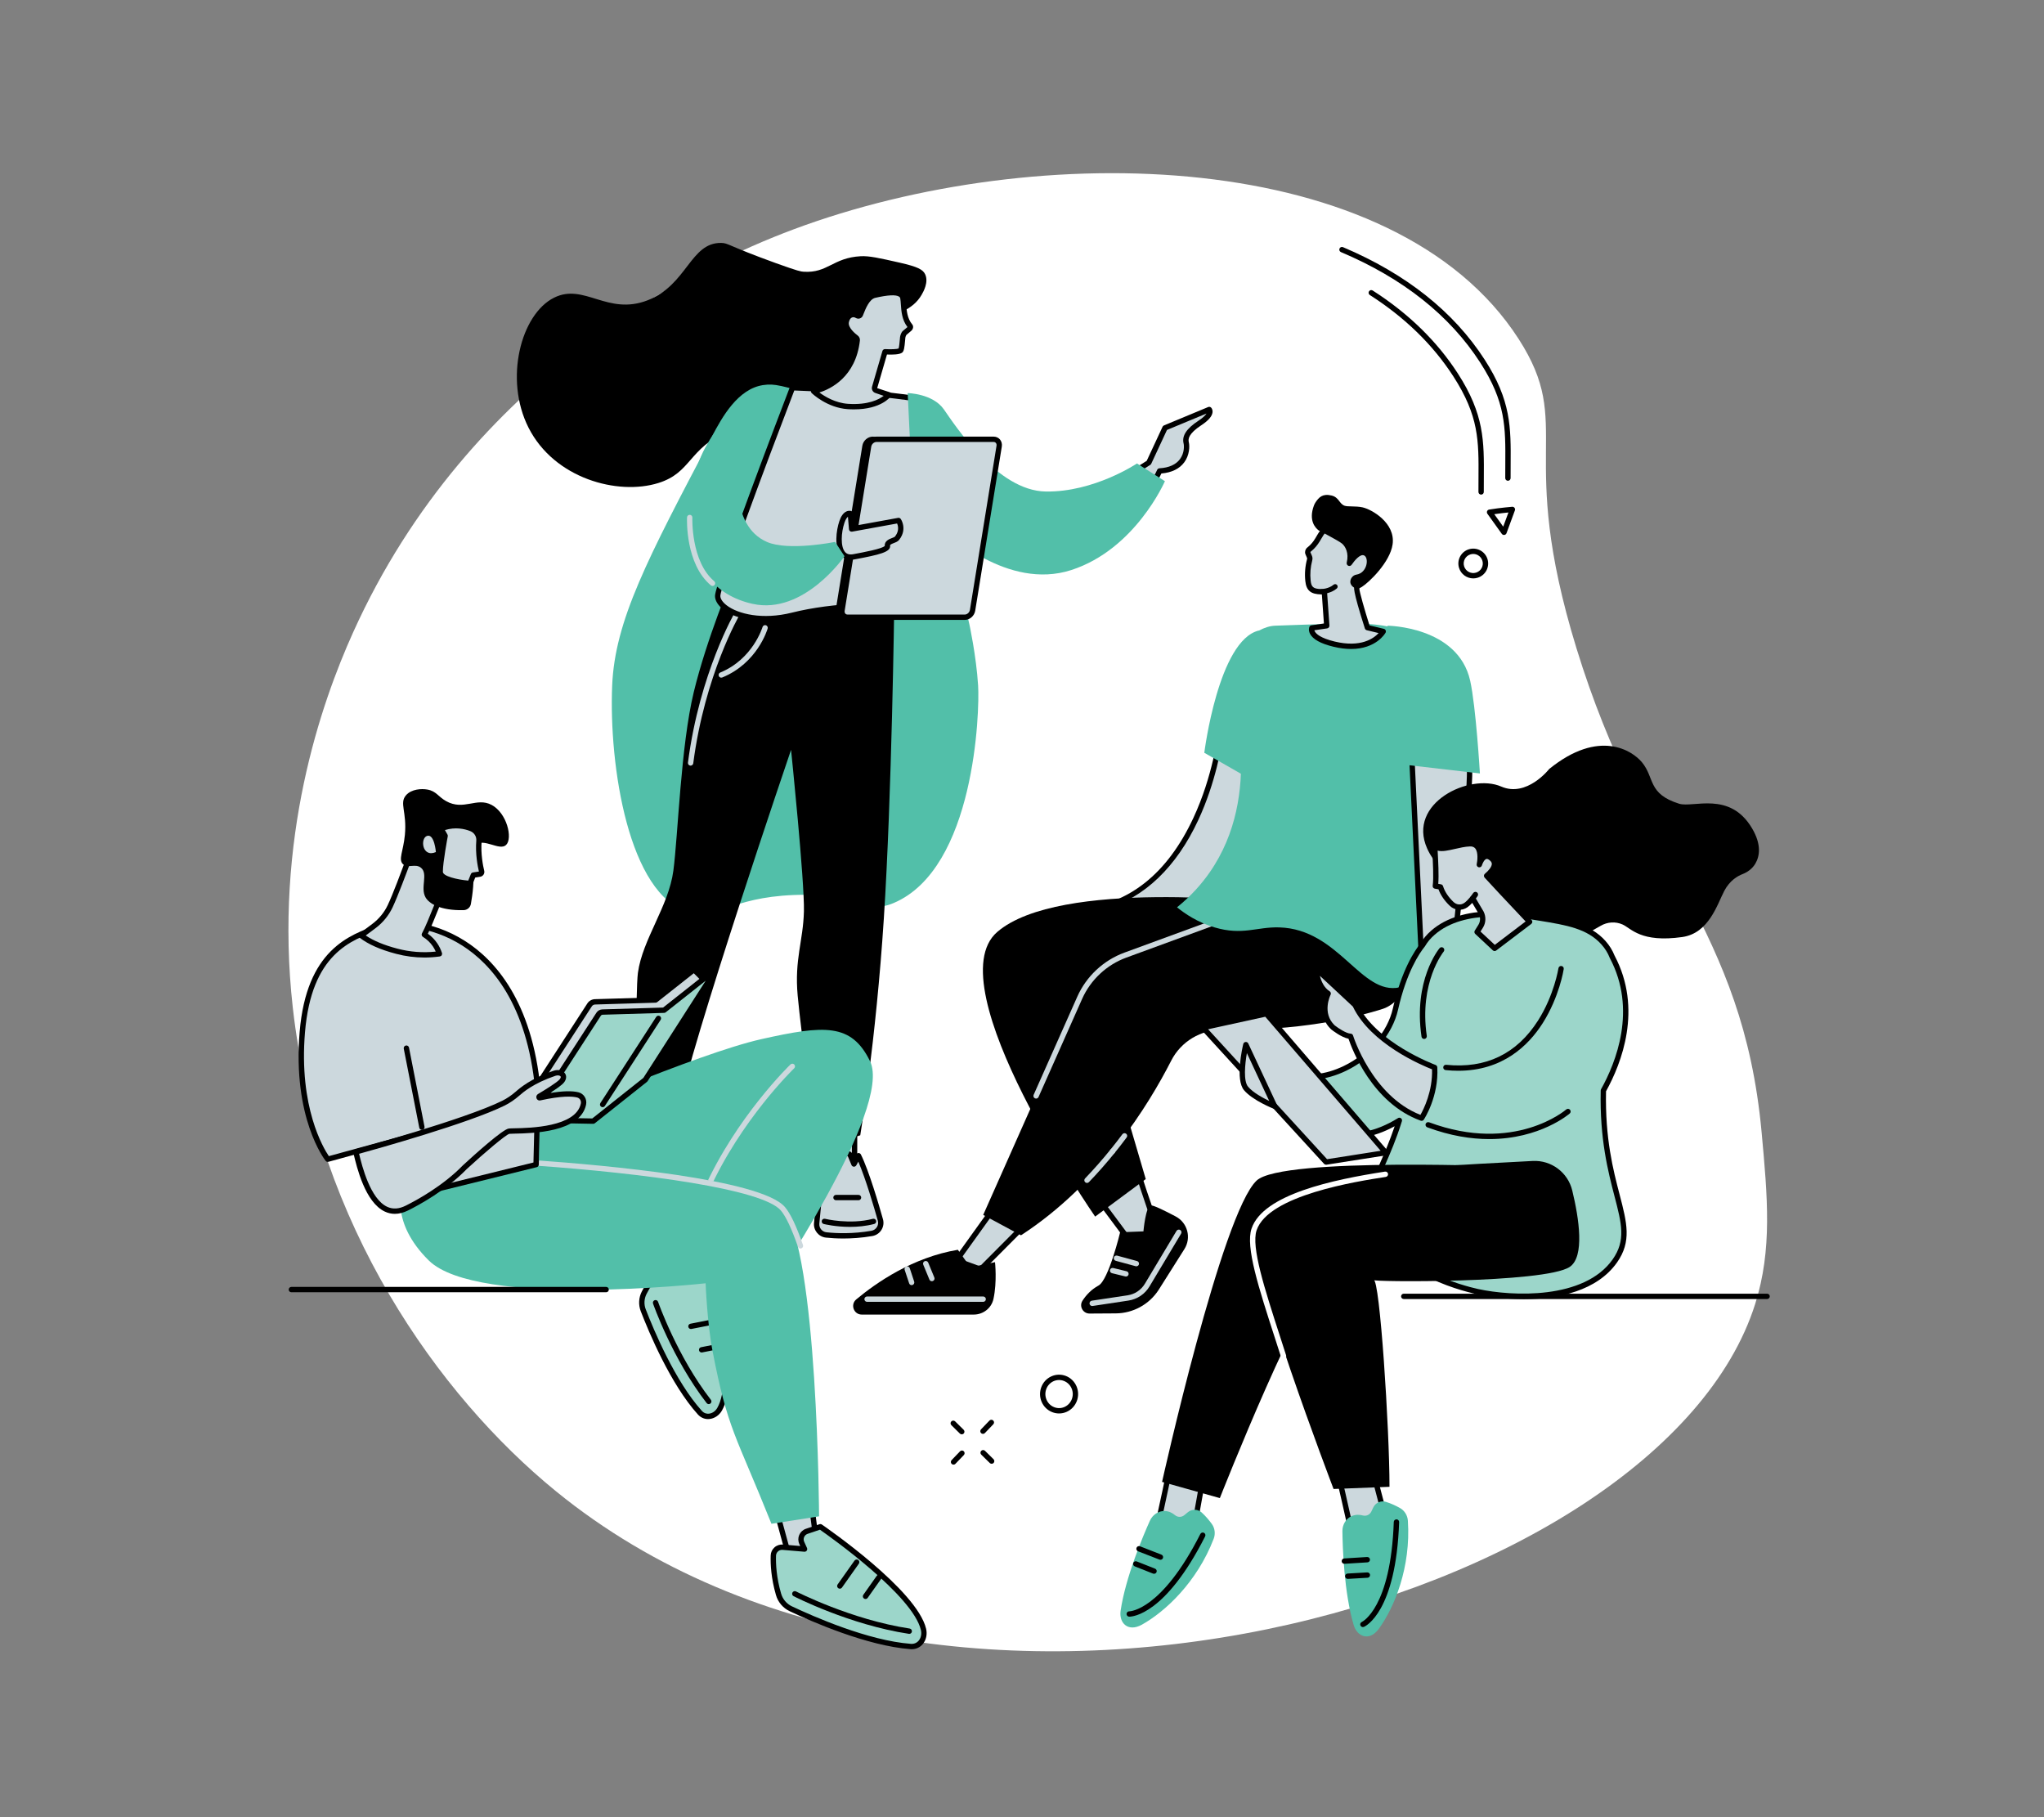 <svg xmlns="http://www.w3.org/2000/svg" xmlns:xlink="http://www.w3.org/1999/xlink" width="450" zoomAndPan="magnify" viewBox="0 0 337.5 300" height="400" preserveAspectRatio="xMidYMid meet" version="1.0"><rect x="0" y="0" width="337.5" height="300" fill="#808080" stroke="none"/><defs><clipPath id="2adfc78e0c"><path d="M 231 213 L 292.68 213 L 292.68 215 L 231 215 Z M 231 213 " clip-rule="nonzero"/></clipPath></defs><path fill="#ffffff" d="M 58.309 104.391 C 53.023 116.094 45.203 138.504 48.348 166.375 C 52.379 202.133 72.348 230.324 91.77 246.168 C 156.215 298.734 274.195 264.777 289.816 215.258 C 292.652 206.273 291.855 197.609 290.875 186.945 C 287.758 153.039 271.328 142.957 260.281 106.953 C 250.227 74.184 260.137 70.5 250.734 55.93 C 230.34 24.332 171.469 22.738 130.961 37.891 C 115.398 43.707 77.641 61.559 58.309 104.391 " fill-opacity="1" fill-rule="nonzero"/><path fill="#000000" d="M 142.102 42.301 C 143.523 42.223 145.195 42.602 148.543 43.359 C 151.555 44.043 152.391 44.5 152.762 45.289 C 153.367 46.582 152.461 48.172 152.188 48.648 C 150.648 51.348 147.828 51.703 145.969 52.938 C 139.953 56.93 143.02 63.707 138.031 67.945 C 133.277 71.984 128.84 67.238 120.297 71.09 C 113.57 74.121 114.199 78.02 108.715 79.738 C 102.016 81.836 91.52 79.016 87.262 70.59 C 83.215 62.578 86.012 51.879 91.48 49.148 C 96.449 46.668 100.285 52.148 106.926 49.578 C 113.473 47.043 113.977 40.02 119.082 40.105 C 120.305 40.129 120.051 40.523 128.09 43.434 C 131.816 44.777 132.262 44.832 132.668 44.859 C 136.672 45.125 137.508 42.555 142.102 42.301 " fill-opacity="1" fill-rule="nonzero"/><path fill="#52bfa9" d="M 156.473 83.438 C 159.336 100.949 159.668 101.207 160.055 103.043 C 160.055 103.043 161.188 108.199 161.504 113.168 C 161.777 117.48 160.965 143.371 147.574 149.074 C 142.738 151.133 141.34 147.348 131.043 147.758 C 120.492 148.18 118.352 151.93 113.746 150.617 C 103.785 147.77 100.531 126.406 101.078 113.203 C 101.527 102.449 106.879 92.297 117.59 71.988 C 119.219 68.895 121.832 64.172 126.035 63.57 C 127.965 63.297 128.734 63.59 136.477 65.715 C 144.898 68.023 147.035 65.566 150.648 67.844 C 154.383 70.195 155.043 74.672 156.473 83.438 " fill-opacity="1" fill-rule="nonzero"/><path fill="#ccd8dd" d="M 141.105 184.848 L 141.105 193.316 L 137.027 193.07 L 136.223 184.848 L 141.105 184.848 " fill-opacity="1" fill-rule="nonzero"/><path fill="#000000" d="M 137.43 192.652 L 140.664 192.848 L 140.664 185.289 L 136.711 185.289 Z M 141.105 193.758 C 141.094 193.758 141.086 193.758 141.078 193.758 L 137 193.508 C 136.781 193.496 136.609 193.328 136.586 193.113 L 135.785 184.891 C 135.773 184.766 135.812 184.645 135.898 184.551 C 135.98 184.457 136.098 184.406 136.223 184.406 L 141.105 184.406 C 141.348 184.406 141.547 184.602 141.547 184.848 L 141.547 193.316 C 141.547 193.438 141.496 193.555 141.406 193.637 C 141.324 193.715 141.215 193.758 141.105 193.758 " fill-opacity="1" fill-rule="nonzero"/><path fill="#ccd8dd" d="M 136.414 203.879 C 138.074 204.055 140.793 204.168 143.957 203.625 C 144.996 203.449 145.656 202.414 145.367 201.398 C 144.574 198.578 143.008 193.316 141.758 190.797 L 141.004 192.172 L 140.402 190.719 C 140.301 190.547 140.121 190.434 139.922 190.418 L 138.359 190.27 C 138.031 190.242 137.641 190.562 137.582 190.883 L 136.555 192.172 L 135.961 190.645 L 134.848 201.941 C 134.754 202.91 135.449 203.773 136.414 203.879 " fill-opacity="1" fill-rule="nonzero"/><path fill="#000000" d="M 136.223 192.465 L 135.285 201.988 C 135.215 202.711 135.742 203.363 136.461 203.438 C 138.145 203.621 140.797 203.723 143.883 203.191 C 144.258 203.129 144.586 202.906 144.789 202.586 C 144.992 202.266 145.047 201.887 144.945 201.52 C 144.355 199.434 142.945 194.602 141.723 191.777 L 141.391 192.383 C 141.309 192.531 141.148 192.617 140.98 192.613 C 140.812 192.602 140.66 192.496 140.598 192.34 L 140.012 190.93 C 139.98 190.887 139.934 190.859 139.879 190.855 L 138.316 190.711 C 138.23 190.699 138.039 190.852 138.02 190.961 C 138.004 191.035 137.973 191.105 137.93 191.16 L 136.898 192.445 C 136.801 192.57 136.645 192.633 136.488 192.605 C 136.383 192.59 136.293 192.539 136.223 192.465 Z M 139.25 204.465 C 138.121 204.465 137.145 204.398 136.367 204.316 C 135.168 204.188 134.289 203.102 134.406 201.902 L 135.52 190.602 C 135.539 190.398 135.699 190.234 135.898 190.207 C 136.102 190.18 136.297 190.293 136.371 190.484 L 136.688 191.297 L 137.18 190.684 C 137.34 190.188 137.898 189.789 138.398 189.832 L 139.961 189.977 C 140.301 190.012 140.605 190.203 140.781 190.492 C 140.793 190.512 140.801 190.531 140.812 190.551 L 141.059 191.152 L 141.371 190.586 C 141.449 190.441 141.602 190.348 141.766 190.355 C 141.93 190.359 142.078 190.453 142.152 190.602 C 143.48 193.277 145.141 198.961 145.793 201.281 C 145.965 201.883 145.867 202.531 145.535 203.059 C 145.199 203.59 144.652 203.953 144.031 204.059 C 142.27 204.363 140.645 204.465 139.25 204.465 " fill-opacity="1" fill-rule="nonzero"/><path fill="#000000" d="M 140.355 202.547 C 137.965 202.547 136.125 202.098 136.012 202.07 C 135.773 202.012 135.633 201.77 135.691 201.535 C 135.75 201.297 135.988 201.152 136.227 201.211 C 136.266 201.223 140.324 202.211 144.121 201.215 C 144.359 201.152 144.598 201.293 144.66 201.527 C 144.723 201.766 144.582 202.004 144.348 202.066 C 142.977 202.426 141.594 202.547 140.355 202.547 " fill-opacity="1" fill-rule="nonzero"/><path fill="#000000" d="M 141.758 198.148 L 138.035 198.148 C 137.793 198.148 137.594 197.949 137.594 197.707 C 137.594 197.465 137.793 197.266 138.035 197.266 L 141.758 197.266 C 142 197.266 142.199 197.465 142.199 197.707 C 142.199 197.949 142 198.148 141.758 198.148 " fill-opacity="1" fill-rule="nonzero"/><path fill="#ccd8dd" d="M 111.109 180.363 L 109.906 190.578 L 106.086 190.445 L 106.086 180.363 L 111.109 180.363 " fill-opacity="1" fill-rule="nonzero"/><path fill="#000000" d="M 106.527 190.02 L 109.516 190.121 L 110.613 180.809 L 106.527 180.809 Z M 109.906 191.02 C 109.902 191.02 109.895 191.02 109.891 191.02 L 106.07 190.883 C 105.832 190.875 105.645 190.684 105.645 190.445 L 105.645 180.363 C 105.645 180.121 105.84 179.926 106.086 179.926 L 111.109 179.926 C 111.238 179.926 111.355 179.977 111.441 180.074 C 111.523 180.168 111.562 180.293 111.551 180.418 L 110.344 190.629 C 110.316 190.852 110.129 191.02 109.906 191.02 " fill-opacity="1" fill-rule="nonzero"/><path fill="#ccd8dd" d="M 110.816 188.141 C 110.816 188.141 111.305 192.676 111.156 194.5 C 111.047 195.805 109.254 199.75 108.242 201.883 C 107.828 202.766 107.035 203.328 106.156 203.367 C 105.082 203.414 103.594 203.465 102.391 203.469 C 100.734 203.469 99.598 201.59 100.188 199.836 C 100.734 198.219 101.598 196.191 102.961 194.035 C 103.984 192.41 105.484 187.992 105.484 187.992 L 108.598 187.992 L 109.207 190.578 L 110.816 188.141 " fill-opacity="1" fill-rule="nonzero"/><path fill="#000000" d="M 105.797 188.434 C 105.438 189.465 104.23 192.848 103.332 194.27 C 102.191 196.082 101.273 198.004 100.605 199.977 C 100.348 200.75 100.465 201.594 100.922 202.23 C 101.293 202.742 101.812 203.027 102.387 203.027 C 102.387 203.027 102.391 203.027 102.391 203.027 C 103.594 203.023 105.09 202.969 106.137 202.926 C 106.848 202.895 107.5 202.422 107.844 201.695 C 109.594 197.996 110.641 195.359 110.715 194.465 C 110.812 193.285 110.629 190.891 110.496 189.426 L 109.578 190.82 C 109.48 190.965 109.305 191.039 109.133 191.012 C 108.957 190.98 108.82 190.848 108.781 190.68 L 108.25 188.434 Z M 102.387 203.91 C 101.535 203.91 100.738 203.484 100.207 202.746 C 99.582 201.879 99.418 200.738 99.77 199.695 C 100.457 197.656 101.406 195.672 102.586 193.797 C 103.574 192.234 105.051 187.895 105.066 187.848 C 105.125 187.672 105.293 187.551 105.484 187.551 L 108.598 187.551 C 108.801 187.551 108.98 187.691 109.027 187.891 L 109.402 189.48 L 110.445 187.898 C 110.551 187.742 110.738 187.668 110.918 187.711 C 111.102 187.754 111.234 187.91 111.254 188.094 C 111.273 188.277 111.75 192.691 111.594 194.535 C 111.488 195.836 109.93 199.352 108.641 202.074 C 108.156 203.098 107.211 203.762 106.176 203.805 C 105.121 203.852 103.609 203.906 102.391 203.91 C 102.391 203.91 102.387 203.91 102.387 203.91 " fill-opacity="1" fill-rule="nonzero"/><path fill="#000000" d="M 109.742 196.582 Z M 104.766 201.965 C 104.766 201.965 104.762 201.965 104.762 201.965 L 101.215 201.961 C 100.973 201.961 100.773 201.762 100.773 201.52 C 100.773 201.277 100.973 201.078 101.215 201.078 L 104.762 201.082 C 104.762 201.082 104.766 201.082 104.766 201.082 C 105.832 201.082 106.805 200.461 107.305 199.453 C 108.988 196.055 109.078 195.98 109.184 195.898 C 109.371 195.742 109.652 195.77 109.805 195.961 C 109.941 196.129 109.934 196.371 109.793 196.531 C 109.734 196.625 109.441 197.129 108.094 199.844 C 107.445 201.152 106.172 201.965 104.766 201.965 " fill-opacity="1" fill-rule="nonzero"/><path fill="#000000" d="M 106.262 198.273 L 102.855 198.273 C 102.609 198.273 102.414 198.074 102.414 197.832 C 102.414 197.59 102.609 197.391 102.855 197.391 L 106.262 197.391 C 106.508 197.391 106.703 197.59 106.703 197.832 C 106.703 198.074 106.508 198.273 106.262 198.273 " fill-opacity="1" fill-rule="nonzero"/><path fill="#000000" d="M 147.652 100.172 C 147.652 100.172 147.25 131.336 145.938 151.625 C 144.629 171.914 142.043 187.426 142.043 187.426 C 142.043 187.426 137.594 189.023 134.676 188.188 C 134.676 188.188 132.258 170.391 131.711 164.375 C 131.16 158.359 132.617 155.375 132.742 150.449 C 132.863 145.527 130.617 123.789 130.617 123.789 C 130.617 123.789 113.855 172.934 111.938 183.785 C 111.938 183.785 107.875 184.477 105.016 182.91 C 105.016 182.91 104.926 163.586 105.332 160.598 C 106.086 155.066 110.406 149.621 111.184 143.746 C 111.961 137.867 112.41 123.121 114.551 114.273 C 116.688 105.43 120.883 95.492 120.883 95.492 L 147.652 100.172 " fill-opacity="1" fill-rule="nonzero"/><path fill="#ccd8dd" d="M 119.094 111.875 C 118.922 111.875 118.754 111.773 118.688 111.602 C 118.594 111.379 118.699 111.121 118.926 111.027 C 124.305 108.824 125.891 103.574 125.906 103.52 C 125.977 103.289 126.219 103.152 126.453 103.219 C 126.688 103.289 126.824 103.535 126.754 103.766 C 126.688 104 125.027 109.48 119.262 111.844 C 119.207 111.863 119.148 111.875 119.094 111.875 " fill-opacity="1" fill-rule="nonzero"/><path fill="#ccd8dd" d="M 114.031 126.398 C 114.012 126.398 113.992 126.398 113.973 126.395 C 113.73 126.363 113.562 126.141 113.594 125.902 C 115.527 111.043 121.336 101.102 121.395 101.004 C 121.52 100.793 121.789 100.727 122 100.848 C 122.207 100.973 122.277 101.246 122.156 101.453 C 122.098 101.551 116.379 111.344 114.469 126.016 C 114.438 126.234 114.25 126.398 114.031 126.398 " fill-opacity="1" fill-rule="nonzero"/><path fill="#ccd8dd" d="M 199.664 67.605 L 192.359 70.641 L 189.691 76.375 C 188.094 77.441 186.5 78.305 184.922 79.004 C 185.207 79.617 185.492 80.234 185.762 80.855 C 186.203 81.863 186.625 82.883 187.043 83.898 C 190.238 80.727 191.465 77.75 191.465 77.75 C 195.973 77.488 196.086 74.012 195.863 73.113 C 195.641 72.215 196.051 71.191 198.121 69.828 C 200.391 68.34 199.664 67.605 199.664 67.605 " fill-opacity="1" fill-rule="nonzero"/><path fill="#000000" d="M 189.691 76.375 L 189.695 76.375 Z M 185.508 79.223 C 185.727 79.691 185.953 80.184 186.168 80.68 C 186.527 81.504 186.879 82.344 187.195 83.113 C 189.949 80.219 191.047 77.609 191.059 77.582 C 191.121 77.426 191.27 77.32 191.441 77.309 C 193.02 77.219 194.16 76.707 194.836 75.793 C 195.59 74.77 195.52 73.562 195.434 73.219 C 195.121 71.957 195.898 70.762 197.879 69.461 C 198.672 68.941 199.047 68.539 199.215 68.27 L 192.688 70.98 L 190.09 76.562 C 190.059 76.637 190.004 76.699 189.934 76.742 C 188.508 77.695 187.02 78.527 185.508 79.223 Z M 187.043 84.34 C 187.016 84.34 186.984 84.336 186.957 84.332 C 186.812 84.301 186.691 84.203 186.637 84.066 C 186.258 83.145 185.812 82.074 185.359 81.031 C 185.086 80.402 184.793 79.773 184.52 79.191 C 184.469 79.082 184.465 78.961 184.508 78.848 C 184.547 78.738 184.633 78.648 184.742 78.598 C 186.309 77.906 187.859 77.059 189.344 76.078 L 191.961 70.453 C 192.008 70.355 192.086 70.277 192.191 70.234 L 199.496 67.195 C 199.664 67.129 199.855 67.168 199.98 67.297 C 200.027 67.344 200.258 67.605 200.211 68.066 C 200.141 68.723 199.52 69.441 198.363 70.199 C 196.23 71.602 196.16 72.473 196.293 73.008 C 196.461 73.699 196.406 75.152 195.547 76.316 C 194.75 77.398 193.477 78.02 191.762 78.168 C 191.391 78.965 190.078 81.508 187.355 84.211 C 187.273 84.293 187.16 84.34 187.043 84.34 " fill-opacity="1" fill-rule="nonzero"/><path fill="#ccd8dd" d="M 150.703 65.73 C 150.703 65.73 140.699 64.301 130.852 64.016 C 130.852 64.016 118.5 96.219 118.5 98.391 C 118.5 100.562 123.773 103.344 130.852 101.57 C 137.93 99.801 146.918 99.621 151.977 100.801 C 159.551 102.57 150.703 65.73 150.703 65.73 " fill-opacity="1" fill-rule="nonzero"/><path fill="#000000" d="M 131.152 64.465 C 126.199 77.383 118.941 96.867 118.941 98.391 C 118.941 98.855 119.312 99.41 119.953 99.91 C 121.855 101.395 125.93 102.352 130.746 101.145 C 137.516 99.445 146.688 99.113 152.074 100.375 C 152.613 100.5 153.023 100.395 153.371 100.043 C 156.715 96.68 152.383 74.707 150.344 66.129 C 148.637 65.895 139.824 64.738 131.152 64.465 Z M 126.406 102.586 C 123.195 102.586 120.754 101.652 119.41 100.609 C 118.539 99.93 118.059 99.141 118.059 98.391 C 118.059 96.199 129.172 67.16 130.441 63.855 C 130.508 63.684 130.676 63.566 130.863 63.574 C 140.625 63.859 150.668 65.281 150.766 65.297 C 150.945 65.32 151.09 65.453 151.133 65.629 C 151.434 66.875 158.418 96.223 153.996 100.664 C 153.438 101.23 152.703 101.426 151.875 101.23 C 146.605 100.004 137.613 100.332 130.957 102 C 129.316 102.41 127.789 102.586 126.406 102.586 " fill-opacity="1" fill-rule="nonzero"/><path fill="#52bfa9" d="M 187.734 76.512 L 192.348 79.438 C 192.348 79.438 187.484 90.676 176.902 94.105 C 166.316 97.539 156.312 87.812 156.312 87.812 L 157.227 108.676 C 157.227 108.676 152.113 111.703 152.113 111.438 C 152.113 111.168 149.875 64.895 149.875 64.895 C 149.875 64.895 154.004 64.961 155.844 67.578 C 157.684 70.195 164.648 81.016 172.656 81.145 C 180.664 81.277 187.734 76.512 187.734 76.512 " fill-opacity="1" fill-rule="nonzero"/><path fill="#000000" d="M 162.297 74.395 L 144.113 72.523 C 143.5 72.523 142.922 73.035 142.82 73.664 L 138.43 100.758 C 138.328 101.387 138.738 101.898 139.348 101.898 L 158.633 100.953 C 159.246 100.953 159.883 101.387 159.988 100.758 L 164.379 73.664 C 164.48 73.035 162.906 74.395 162.297 74.395 " fill-opacity="1" fill-rule="nonzero"/><path fill="#000000" d="M 159.543 100.727 Z M 144.094 72.965 C 143.703 72.977 143.324 73.324 143.258 73.734 L 138.863 100.828 C 138.836 101.012 138.875 101.18 138.973 101.301 C 139.062 101.402 139.191 101.457 139.348 101.457 L 158.613 100.512 C 158.613 100.512 158.617 100.512 158.617 100.512 C 158.875 100.512 159.094 100.562 159.289 100.605 C 159.367 100.621 159.48 100.645 159.555 100.656 L 163.852 74.16 C 163.781 74.199 163.719 74.238 163.66 74.273 C 163.07 74.613 162.656 74.836 162.297 74.836 C 162.281 74.836 162.266 74.836 162.25 74.836 Z M 139.367 102.34 C 138.93 102.34 138.559 102.172 138.301 101.871 C 138.035 101.555 137.922 101.125 137.996 100.688 L 142.387 73.594 C 142.523 72.746 143.281 72.082 144.109 72.082 C 144.125 72.082 144.141 72.082 144.156 72.086 L 162.309 73.953 C 162.48 73.938 162.957 73.66 163.215 73.508 C 163.836 73.148 164.246 72.91 164.594 73.152 C 164.68 73.211 164.871 73.387 164.812 73.734 L 160.422 100.828 C 160.379 101.09 160.266 101.281 160.086 101.406 C 159.781 101.613 159.418 101.535 159.102 101.465 C 158.941 101.434 158.777 101.395 158.633 101.395 L 139.371 102.34 C 139.371 102.34 139.371 102.34 139.367 102.34 " fill-opacity="1" fill-rule="nonzero"/><path fill="#ccd8dd" d="M 164.059 72.523 L 144.715 72.523 C 144.102 72.523 143.523 73.035 143.422 73.664 L 139.031 100.758 C 138.93 101.387 139.34 101.898 139.953 101.898 L 159.301 101.898 C 159.91 101.898 160.484 101.387 160.59 100.758 L 164.98 73.664 C 165.082 73.035 164.672 72.523 164.059 72.523 " fill-opacity="1" fill-rule="nonzero"/><path fill="#000000" d="M 144.715 72.965 C 144.316 72.965 143.926 73.316 143.859 73.734 L 139.469 100.828 C 139.438 101.012 139.477 101.18 139.578 101.301 C 139.668 101.402 139.797 101.457 139.953 101.457 L 159.301 101.457 C 159.695 101.457 160.086 101.105 160.152 100.688 L 164.543 73.594 C 164.574 73.41 164.535 73.242 164.434 73.125 C 164.348 73.02 164.215 72.965 164.059 72.965 Z M 159.301 102.34 L 139.953 102.34 C 139.535 102.34 139.164 102.172 138.906 101.871 C 138.637 101.555 138.527 101.125 138.598 100.688 L 142.988 73.594 C 143.125 72.746 143.883 72.082 144.715 72.082 L 164.059 72.082 C 164.477 72.082 164.848 72.25 165.109 72.551 C 165.375 72.867 165.488 73.297 165.414 73.734 L 161.023 100.828 C 160.887 101.676 160.129 102.34 159.301 102.34 " fill-opacity="1" fill-rule="nonzero"/><path fill="#ccd8dd" d="M 140.41 84.789 L 140.617 87.336 L 148.367 85.93 C 148.367 85.93 148.547 86.188 148.652 86.598 C 148.797 87.152 148.812 87.988 148.105 88.875 C 147.766 89.293 146.426 89.309 146.531 90.141 C 146.621 90.871 143.594 91.438 140.973 91.926 C 138.039 92.469 138.289 88.293 139.016 86.152 C 139.582 84.488 140.41 84.789 140.41 84.789 " fill-opacity="1" fill-rule="nonzero"/><path fill="#000000" d="M 140.281 85.211 L 140.285 85.211 Z M 140.008 85.312 C 139.84 85.445 139.625 85.73 139.434 86.297 C 138.879 87.93 138.762 90.238 139.531 91.133 C 139.84 91.484 140.285 91.605 140.891 91.492 C 142.566 91.18 145.66 90.605 146.086 90.129 C 146.027 89.309 146.816 89.004 147.293 88.82 C 147.445 88.762 147.707 88.66 147.758 88.598 C 148.238 88 148.395 87.367 148.227 86.711 C 148.195 86.598 148.16 86.5 148.129 86.422 L 140.699 87.77 C 140.574 87.793 140.449 87.762 140.348 87.688 C 140.25 87.609 140.188 87.496 140.18 87.375 Z M 140.48 92.414 C 139.668 92.414 139.16 92.051 138.863 91.707 C 137.703 90.371 138.07 87.57 138.598 86.012 C 138.871 85.203 139.254 84.68 139.734 84.449 C 140.156 84.246 140.496 84.352 140.559 84.371 C 140.723 84.434 140.836 84.578 140.852 84.754 L 141.02 86.816 L 148.289 85.496 C 148.457 85.465 148.629 85.535 148.73 85.676 C 148.754 85.711 148.957 86.012 149.078 86.488 C 149.246 87.133 149.273 88.121 148.445 89.148 C 148.25 89.395 147.926 89.523 147.609 89.645 C 147.09 89.844 146.949 89.938 146.969 90.086 C 147.098 91.125 145.266 91.578 141.055 92.359 C 140.848 92.398 140.656 92.414 140.48 92.414 " fill-opacity="1" fill-rule="nonzero"/><path fill="#52bfa9" d="M 139.441 91.824 L 137.887 89.465 C 137.887 89.465 130.18 91.027 126.625 89.465 C 120.41 86.738 121.586 77.203 122.645 72.461 C 123.699 67.715 126.035 63.57 126.035 63.57 C 126.035 63.57 120.328 66.793 116.457 73.879 C 112.586 80.969 111.328 96.828 124.273 99.691 C 132.742 101.566 139.441 91.824 139.441 91.824 " fill-opacity="1" fill-rule="nonzero"/><path fill="#ccd8dd" d="M 117.652 96.734 C 117.551 96.734 117.449 96.699 117.367 96.629 C 113.156 93.09 113.426 85.727 113.441 85.414 C 113.449 85.168 113.652 84.988 113.898 84.992 C 114.145 85 114.332 85.207 114.32 85.449 C 114.32 85.523 114.059 92.695 117.938 95.957 C 118.121 96.113 118.148 96.391 117.988 96.574 C 117.902 96.68 117.777 96.734 117.652 96.734 " fill-opacity="1" fill-rule="nonzero"/><path fill="#ccd8dd" d="M 141.543 52.117 C 141.734 52.23 141.98 52.148 142.066 51.941 C 142.469 50.953 143.109 49.043 144.43 48.742 C 146.117 48.352 148.848 47.848 149.086 49.184 C 149.289 50.352 149.047 52.367 150.277 53.832 C 150.398 53.973 150.297 54.195 150.148 54.305 L 149.375 54.961 C 149.211 55.082 149.07 55.5 149.051 55.703 C 148.988 56.34 148.91 57.688 148.691 57.863 C 148.262 58.203 146.125 58.07 146.125 58.07 L 144.414 63.957 C 144.348 64.18 144.48 64.414 144.707 64.469 L 146.742 65.164 C 146.742 65.164 145.105 67.453 139.996 67.109 C 136.727 66.887 134.336 64.586 134.336 64.586 C 134.336 64.586 140.691 63.684 141.547 56.18 C 141.566 56.016 141.496 55.852 141.363 55.75 C 140.855 55.371 139.492 54.25 139.73 53.113 C 139.984 51.906 140.887 51.723 141.543 52.117 " fill-opacity="1" fill-rule="nonzero"/><path fill="#000000" d="M 141.77 51.734 Z M 141.77 51.734 Z M 135.293 64.797 C 136.188 65.461 137.93 66.527 140.023 66.668 C 143.371 66.891 145.148 65.938 145.914 65.348 L 144.578 64.891 C 144.363 64.832 144.18 64.691 144.07 64.496 C 143.957 64.297 143.926 64.055 143.992 63.832 L 145.703 57.949 C 145.762 57.75 145.949 57.617 146.156 57.633 C 147.098 57.688 148.09 57.645 148.375 57.535 C 148.473 57.262 148.547 56.391 148.582 56.004 C 148.594 55.879 148.602 55.762 148.613 55.664 C 148.637 55.434 148.789 54.848 149.109 54.609 L 149.84 53.992 C 148.918 52.809 148.824 51.383 148.746 50.227 C 148.719 49.867 148.699 49.527 148.648 49.258 C 148.629 49.133 148.566 49.047 148.457 48.973 C 147.93 48.625 146.609 48.691 144.527 49.168 C 143.551 49.395 142.945 50.918 142.586 51.824 L 142.473 52.105 C 142.387 52.324 142.207 52.492 141.984 52.566 C 141.766 52.641 141.52 52.613 141.316 52.496 C 141.094 52.359 140.855 52.332 140.66 52.422 C 140.422 52.527 140.246 52.797 140.164 53.203 C 139.977 54.082 141.238 55.105 141.629 55.398 C 141.887 55.594 142.023 55.91 141.984 56.23 C 141.297 62.246 137.148 64.215 135.293 64.797 Z M 141.023 67.582 C 140.688 67.582 140.336 67.574 139.965 67.547 C 136.578 67.316 134.133 65 134.031 64.902 C 133.91 64.785 133.867 64.609 133.918 64.449 C 133.969 64.289 134.109 64.172 134.277 64.148 C 134.52 64.113 140.301 63.191 141.109 56.129 C 140.309 55.512 139.023 54.324 139.297 53.023 C 139.445 52.336 139.801 51.832 140.305 51.613 C 140.738 51.422 141.238 51.453 141.688 51.691 L 141.766 51.504 C 142.219 50.363 142.902 48.641 144.328 48.309 C 146.754 47.75 148.176 47.727 148.941 48.234 C 149.258 48.441 149.457 48.742 149.52 49.105 C 149.574 49.422 149.598 49.785 149.625 50.168 C 149.695 51.234 149.789 52.562 150.617 53.547 C 150.734 53.688 150.789 53.867 150.766 54.059 C 150.742 54.285 150.609 54.512 150.414 54.656 L 149.66 55.297 C 149.598 55.363 149.504 55.621 149.488 55.746 C 149.48 55.844 149.473 55.957 149.461 56.082 C 149.34 57.48 149.25 57.984 148.965 58.211 C 148.539 58.547 147.328 58.566 146.453 58.527 L 144.84 64.078 L 146.887 64.746 C 147.02 64.789 147.121 64.895 147.164 65.027 C 147.207 65.16 147.184 65.305 147.102 65.418 C 147.035 65.512 145.5 67.582 141.023 67.582 " fill-opacity="1" fill-rule="nonzero"/><path fill="#ccd8dd" d="M 201.527 121.195 C 201.527 121.195 198.496 148.699 178.148 150.496 L 201.527 150.832 C 201.527 150.832 210.184 133.297 210.535 126.473 C 210.887 119.645 201.527 121.195 201.527 121.195 " fill-opacity="1" fill-rule="nonzero"/><path fill="#000000" d="M 182.488 150.117 L 201.254 150.387 C 202.305 148.223 209.773 132.668 210.094 126.449 C 210.172 124.949 209.746 123.773 208.832 122.953 C 206.828 121.168 203.047 121.457 201.922 121.59 C 201.719 123.078 200.746 129.172 197.867 135.359 C 194.25 143.145 188.984 148.176 182.488 150.117 Z M 201.527 151.27 C 201.527 151.27 201.523 151.27 201.52 151.27 L 178.141 150.938 C 177.906 150.938 177.715 150.75 177.707 150.516 C 177.699 150.277 177.875 150.078 178.109 150.059 C 186.375 149.328 192.75 144.262 197.059 135.008 C 200.297 128.051 201.082 121.215 201.09 121.148 C 201.109 120.953 201.258 120.793 201.453 120.762 C 201.672 120.727 206.75 119.914 209.418 122.297 C 210.543 123.301 211.066 124.715 210.977 126.492 C 210.625 133.332 202.277 150.305 201.922 151.023 C 201.848 151.176 201.695 151.27 201.527 151.27 " fill-opacity="1" fill-rule="nonzero"/><path fill="#ccd8dd" d="M 191.605 203.934 C 191.039 203.359 187.754 193.145 187.754 193.145 L 181.258 197.773 L 188.379 207.336 L 191.605 203.934 " fill-opacity="1" fill-rule="nonzero"/><path fill="#000000" d="M 181.883 197.871 L 188.418 206.652 L 191.062 203.867 C 190.293 202.32 188.48 196.832 187.52 193.852 Z M 188.379 207.777 C 188.371 207.777 188.359 207.777 188.352 207.777 C 188.223 207.77 188.102 207.703 188.023 207.602 L 180.906 198.039 C 180.836 197.941 180.805 197.824 180.824 197.707 C 180.84 197.59 180.906 197.484 181.004 197.414 L 187.496 192.785 C 187.609 192.703 187.758 192.68 187.891 192.727 C 188.023 192.77 188.129 192.875 188.172 193.008 C 189.711 197.801 191.555 203.152 191.934 203.637 C 192.098 203.809 192.09 204.066 191.926 204.238 L 188.699 207.641 C 188.613 207.727 188.5 207.777 188.379 207.777 " fill-opacity="1" fill-rule="nonzero"/><path fill="#000000" d="M 179.906 216.855 L 184.223 216.828 C 187.082 216.812 189.738 215.359 191.297 212.969 L 195.566 206.211 C 196.746 204.344 196.086 201.867 194.137 200.832 C 192.352 199.887 190.484 198.965 190.047 199.004 C 189.16 199.09 188.801 203.289 188.801 203.289 L 184.953 203.438 C 184.953 203.438 183.051 211.336 181.379 212.234 C 180.164 212.891 179.312 213.848 178.742 214.727 C 178.141 215.645 178.809 216.859 179.906 216.855 " fill-opacity="1" fill-rule="nonzero"/><path fill="#ccd8dd" d="M 180.34 215.609 C 180.125 215.609 179.938 215.453 179.902 215.234 C 179.867 214.992 180.035 214.77 180.273 214.73 L 186.18 213.844 C 187.379 213.664 188.426 212.965 189.047 211.922 L 194.266 203.207 C 194.391 203 194.664 202.93 194.871 203.059 C 195.082 203.184 195.148 203.453 195.023 203.66 L 189.805 212.375 C 189.047 213.645 187.773 214.496 186.312 214.715 L 180.406 215.605 C 180.383 215.605 180.359 215.609 180.34 215.609 " fill-opacity="1" fill-rule="nonzero"/><path fill="#ccd8dd" d="M 187.633 209.055 C 187.594 209.055 187.555 209.051 187.516 209.039 L 184.223 208.145 C 183.988 208.078 183.852 207.84 183.914 207.602 C 183.977 207.367 184.223 207.23 184.457 207.293 L 187.746 208.188 C 187.98 208.254 188.121 208.496 188.059 208.73 C 188.004 208.926 187.824 209.055 187.633 209.055 " fill-opacity="1" fill-rule="nonzero"/><path fill="#ccd8dd" d="M 185.918 210.746 C 185.883 210.746 185.848 210.742 185.812 210.73 L 183.605 210.191 C 183.367 210.133 183.223 209.895 183.281 209.66 C 183.34 209.422 183.578 209.277 183.816 209.336 L 186.023 209.875 C 186.258 209.934 186.402 210.172 186.344 210.406 C 186.297 210.609 186.117 210.746 185.918 210.746 " fill-opacity="1" fill-rule="nonzero"/><path fill="#ccd8dd" d="M 169.453 201.984 L 161.914 209.555 L 157.918 208.09 L 164.863 198.402 L 169.453 201.984 " fill-opacity="1" fill-rule="nonzero"/><path fill="#000000" d="M 158.613 207.875 L 161.801 209.047 L 168.789 202.027 L 164.957 199.035 Z M 161.914 209.996 C 161.863 209.996 161.809 209.988 161.762 209.969 L 157.766 208.504 C 157.637 208.457 157.535 208.352 157.496 208.219 C 157.453 208.09 157.477 207.945 157.559 207.832 L 164.508 198.148 C 164.578 198.051 164.684 197.984 164.801 197.969 C 164.922 197.949 165.043 197.984 165.137 198.055 L 169.723 201.637 C 169.824 201.715 169.883 201.832 169.891 201.957 C 169.898 202.086 169.852 202.207 169.766 202.297 L 162.227 209.867 C 162.141 209.953 162.027 209.996 161.914 209.996 " fill-opacity="1" fill-rule="nonzero"/><path fill="#000000" d="M 164.293 208.371 C 164.293 208.371 164.656 211.594 164.039 214.438 C 163.711 215.957 162.344 217.023 160.789 217.023 L 142.289 217.023 C 140.965 217.023 140.367 215.371 141.379 214.523 C 144.672 211.77 150.723 207.562 158.164 206.328 L 160.238 209.23 L 164.293 208.371 " fill-opacity="1" fill-rule="nonzero"/><path fill="#ccd8dd" d="M 162.344 214.922 L 143.168 214.922 C 142.926 214.922 142.727 214.723 142.727 214.48 C 142.727 214.238 142.926 214.039 143.168 214.039 L 162.344 214.039 C 162.586 214.039 162.785 214.238 162.785 214.48 C 162.785 214.723 162.586 214.922 162.344 214.922 " fill-opacity="1" fill-rule="nonzero"/><path fill="#ccd8dd" d="M 153.867 211.516 C 153.695 211.516 153.531 211.414 153.461 211.242 L 152.445 208.781 C 152.352 208.559 152.457 208.301 152.684 208.207 C 152.91 208.113 153.168 208.223 153.262 208.445 L 154.277 210.906 C 154.371 211.133 154.262 211.391 154.035 211.484 C 153.98 211.504 153.922 211.516 153.867 211.516 " fill-opacity="1" fill-rule="nonzero"/><path fill="#ccd8dd" d="M 150.531 212.164 C 150.344 212.164 150.172 212.047 150.113 211.859 L 149.375 209.641 C 149.301 209.41 149.426 209.16 149.656 209.082 C 149.891 209.008 150.137 209.133 150.215 209.363 L 150.949 211.586 C 151.027 211.816 150.898 212.062 150.668 212.141 C 150.621 212.156 150.574 212.164 150.531 212.164 " fill-opacity="1" fill-rule="nonzero"/><path fill="#000000" d="M 209.355 149.012 C 209.355 149.012 174.902 145 164.656 153.863 C 154.41 162.73 180.828 200.848 180.828 200.848 L 189.184 194.656 L 181.258 167.715 L 213.109 158.672 L 209.355 149.012 " fill-opacity="1" fill-rule="nonzero"/><path fill="#000000" d="M 228.32 166.555 C 223.312 168.141 214.359 170.195 201.84 170.023 C 198.285 169.977 195.004 171.938 193.387 175.105 C 189.68 182.371 181.656 195.457 168.586 203.934 L 162.344 200.574 L 178.277 164.727 C 179.73 161.457 182.449 158.91 185.816 157.68 L 217.391 146.105 C 217.391 146.105 227.184 143.371 231.984 152.105 C 232.84 153.668 234.434 150.875 234.812 152.137 C 236.113 156.453 232.617 165.191 228.32 166.555 " fill-opacity="1" fill-rule="nonzero"/><path fill="#ccd8dd" d="M 171.074 181.367 C 171.016 181.367 170.957 181.355 170.898 181.328 C 170.672 181.23 170.574 180.969 170.672 180.746 L 177.875 164.551 C 179.367 161.188 182.207 158.531 185.664 157.266 L 200.785 151.723 C 201.012 151.637 201.27 151.754 201.352 151.984 C 201.434 152.211 201.316 152.465 201.09 152.551 L 185.969 158.094 C 182.734 159.277 180.078 161.762 178.68 164.906 L 171.48 181.105 C 171.406 181.27 171.246 181.367 171.074 181.367 " fill-opacity="1" fill-rule="nonzero"/><path fill="#ccd8dd" d="M 179.48 195.293 C 179.371 195.293 179.262 195.25 179.176 195.168 C 179 195 178.996 194.723 179.164 194.547 C 180.598 193.055 182.012 191.453 183.359 189.785 C 183.516 189.594 183.793 189.566 183.98 189.719 C 184.172 189.871 184.199 190.148 184.047 190.34 C 182.68 192.027 181.254 193.648 179.801 195.156 C 179.715 195.246 179.598 195.293 179.48 195.293 " fill-opacity="1" fill-rule="nonzero"/><path fill="#ccd8dd" d="M 183.703 190.504 C 183.605 190.504 183.508 190.473 183.426 190.406 C 183.238 190.254 183.207 189.973 183.359 189.785 C 184.023 188.965 184.684 188.113 185.324 187.254 C 185.473 187.059 185.75 187.02 185.941 187.164 C 186.137 187.309 186.18 187.586 186.031 187.781 C 185.387 188.648 184.719 189.512 184.047 190.34 C 183.961 190.445 183.832 190.504 183.703 190.504 " fill-opacity="1" fill-rule="nonzero"/><path fill="#52bfa9" d="M 230.488 103.719 C 226.543 102.789 224.895 102.777 210.547 103.297 C 207.039 103.426 202.867 107.824 202.453 111.305 C 203.57 114.648 208.711 131.145 199.73 144.035 C 198.457 145.863 196.727 147.867 194.348 149.789 C 195.684 150.871 197.758 152.277 200.547 153.105 C 205.176 154.477 207.504 152.992 211.238 153.105 C 221.105 153.398 224.723 164.383 231.098 163.004 C 232.801 162.637 235.059 161.309 237.172 156.859 C 238.371 153.168 239.438 148.832 240.031 143.934 C 241.641 130.656 239.008 119.602 236.652 112.664 C 235.953 110.477 235.141 104.812 230.488 103.719 " fill-opacity="1" fill-rule="nonzero"/><path fill="#52bfa9" d="M 198.852 124.277 C 198.852 124.277 201.176 105.684 207.859 104.094 L 206.324 128.555 L 198.852 124.277 " fill-opacity="1" fill-rule="nonzero"/><path fill="#ccd8dd" d="M 242.645 123.602 C 242.695 125.812 242.684 127.832 242.594 129.473 C 242.004 140.043 240.578 151.168 239.703 160.371 C 239.52 162.32 242.613 159.707 246.602 159.73 C 247.75 159.734 248.859 160.145 249.75 160.867 C 251.371 162.184 254.199 164.508 253.871 164.508 L 239.164 164.508 C 236.84 164.508 234.93 162.688 234.816 160.367 L 232.844 119.379 L 242.645 123.602 " fill-opacity="1" fill-rule="nonzero"/><path fill="#000000" d="M 240.152 160.664 L 240.156 160.664 Z M 233.32 120.062 L 235.258 160.348 C 235.355 162.434 237.074 164.066 239.164 164.066 L 252.887 164.066 C 252.348 163.582 251.344 162.727 249.473 161.211 C 248.648 160.543 247.629 160.176 246.602 160.168 C 244.859 160.152 243.238 160.691 242.059 161.082 C 240.871 161.473 240.086 161.734 239.59 161.336 C 239.328 161.129 239.219 160.789 239.266 160.328 C 239.535 157.484 239.852 154.492 240.191 151.324 C 240.957 144.156 241.746 136.742 242.152 129.445 C 242.234 127.953 242.254 126.086 242.211 123.895 Z M 253.871 164.949 L 239.164 164.949 C 236.602 164.949 234.5 162.945 234.375 160.391 L 232.406 119.402 C 232.398 119.25 232.469 119.105 232.594 119.02 C 232.719 118.93 232.879 118.914 233.02 118.977 L 242.82 123.195 C 242.98 123.266 243.082 123.418 243.086 123.594 C 243.137 125.93 243.121 127.914 243.031 129.496 C 242.629 136.812 241.836 144.238 241.07 151.418 C 240.73 154.582 240.414 157.574 240.141 160.41 C 240.129 160.551 240.141 160.617 240.148 160.648 C 240.367 160.711 241.152 160.453 241.781 160.246 C 243.008 159.84 244.684 159.285 246.555 159.285 C 246.574 159.285 246.59 159.285 246.605 159.285 C 247.836 159.293 249.051 159.734 250.027 160.523 C 254.492 164.137 254.441 164.277 254.312 164.645 C 254.25 164.82 254.059 164.949 253.871 164.949 " fill-opacity="1" fill-rule="nonzero"/><path fill="#ccd8dd" d="M 232.84 119.312 C 235.895 120.605 239.484 122.129 242.645 123.484 C 242.645 123.523 242.645 123.562 242.645 123.602 L 232.844 119.379 L 232.84 119.312 " fill-opacity="1" fill-rule="nonzero"/><path fill="#000000" d="M 242.645 124.043 C 242.586 124.043 242.527 124.031 242.473 124.008 L 232.672 119.785 C 232.516 119.719 232.41 119.57 232.406 119.402 L 232.402 119.336 C 232.395 119.184 232.465 119.039 232.59 118.953 C 232.715 118.867 232.875 118.852 233.012 118.91 C 236.809 120.512 240.105 121.918 242.816 123.078 C 242.977 123.148 243.082 123.301 243.086 123.477 L 243.086 123.594 C 243.09 123.742 243.016 123.887 242.895 123.969 C 242.816 124.02 242.734 124.043 242.645 124.043 " fill-opacity="1" fill-rule="nonzero"/><path fill="#52bfa9" d="M 244.359 127.688 C 244.359 127.688 243.703 116.641 242.75 112.371 C 240.738 103.391 229.098 103.297 229.098 103.297 L 231.129 126.152 L 244.359 127.688 " fill-opacity="1" fill-rule="nonzero"/><path fill="#ccd8dd" d="M 219.07 103.305 L 218.676 97.719 C 218.41 97.699 218.223 97.688 218.168 97.688 C 216.609 97.672 216.105 97.164 215.969 95.887 C 215.887 95.086 215.855 93.895 216.246 92.406 C 216.289 92.25 216.277 92.078 216.215 91.93 L 215.949 91.305 C 215.891 91.098 215.965 90.879 216.129 90.746 L 216.27 90.629 C 216.777 90.211 217.199 89.699 217.539 89.129 C 217.852 88.605 218.383 87.625 218.746 87.449 C 219.77 86.961 223.93 84.789 226.254 88.586 C 228.066 91.547 225.105 95.625 224.027 96.961 C 223.77 97.285 225.785 103.613 225.785 103.613 L 228.395 104.246 C 228.395 104.246 226.379 107.816 220.27 106.34 C 215.918 105.289 216.609 103.668 216.609 103.668 L 219.07 103.305 " fill-opacity="1" fill-rule="nonzero"/><path fill="#000000" d="M 217.027 104.051 C 217.039 104.113 217.066 104.188 217.113 104.266 C 217.316 104.637 218.016 105.34 220.371 105.91 C 224.727 106.961 226.844 105.375 227.633 104.516 L 225.68 104.043 C 225.531 104.008 225.41 103.895 225.363 103.75 C 223.273 97.191 223.523 96.887 223.684 96.684 C 224.883 95.199 227.492 91.457 225.875 88.816 C 223.836 85.48 220.234 87.223 219.047 87.793 L 218.938 87.848 C 218.734 87.961 218.262 88.77 218.062 89.113 L 217.918 89.355 C 217.539 89.992 217.078 90.535 216.551 90.969 L 216.41 91.086 C 216.383 91.105 216.367 91.141 216.371 91.172 L 216.621 91.754 C 216.723 91.992 216.742 92.262 216.672 92.52 C 216.379 93.641 216.293 94.727 216.41 95.84 C 216.516 96.867 216.801 97.23 218.176 97.246 C 218.234 97.246 218.426 97.258 218.707 97.277 C 218.926 97.293 219.102 97.469 219.117 97.688 L 219.512 103.273 C 219.527 103.504 219.363 103.707 219.137 103.742 Z M 223.086 107.141 C 222.23 107.141 221.258 107.031 220.164 106.766 C 218.062 106.258 216.762 105.535 216.301 104.621 C 215.996 104.016 216.18 103.547 216.203 103.496 C 216.262 103.355 216.391 103.254 216.543 103.234 L 218.602 102.93 L 218.262 98.133 C 218.215 98.129 218.184 98.129 218.164 98.129 C 216.434 98.109 215.695 97.492 215.531 95.93 C 215.402 94.711 215.496 93.523 215.82 92.297 C 215.836 92.227 215.832 92.16 215.809 92.102 L 215.543 91.477 C 215.535 91.457 215.527 91.438 215.523 91.418 C 215.422 91.047 215.551 90.648 215.848 90.402 L 215.988 90.285 C 216.441 89.918 216.832 89.453 217.16 88.902 L 217.301 88.668 C 217.766 87.871 218.152 87.246 218.555 87.055 L 218.664 87 C 222.32 85.234 225 85.691 226.629 88.355 C 228.5 91.418 225.793 95.453 224.445 97.145 C 224.488 97.77 225.301 100.629 226.129 103.246 L 228.496 103.816 C 228.629 103.848 228.742 103.941 228.797 104.07 C 228.852 104.195 228.844 104.34 228.777 104.461 C 228.703 104.59 227.211 107.141 223.086 107.141 " fill-opacity="1" fill-rule="nonzero"/><path fill="#000000" d="M 224.973 83.758 C 223.844 83.512 222.551 83.688 222.004 83.488 C 221.121 83.164 221.098 82.105 219.879 81.809 C 218.398 81.449 217.781 82.078 217.203 82.957 C 217.109 83.105 217.023 83.27 216.953 83.453 C 216.027 85.945 217.199 87.156 217.723 87.555 C 217.723 87.555 221.043 89.27 221.613 89.758 C 222.145 90.219 222.758 91.305 222.371 92.863 C 222.324 93.066 222.41 93.273 222.582 93.379 C 222.781 93.5 223.039 93.441 223.176 93.242 C 223.609 92.617 224.555 91.406 225.223 91.691 C 226.07 92.055 225.805 94.582 223.941 94.871 C 223.371 94.961 222.91 95.547 222.965 96.145 C 223 96.535 223.371 97.008 223.918 97.133 C 224.25 97.211 224.582 97.074 224.875 96.887 C 226.09 96.113 229.516 92.824 229.941 89.879 C 230.453 86.328 226.473 84.078 224.973 83.758 " fill-opacity="1" fill-rule="nonzero"/><path fill="#000000" d="M 218.254 98.07 C 218.035 98.07 217.855 97.898 217.848 97.676 C 217.84 97.453 218.016 97.262 218.242 97.254 C 218.262 97.25 219.414 97.195 220.195 96.531 C 220.367 96.387 220.625 96.406 220.773 96.578 C 220.918 96.75 220.898 97.008 220.727 97.156 C 219.723 98.008 218.332 98.07 218.273 98.07 C 218.266 98.07 218.262 98.07 218.254 98.07 " fill-opacity="1" fill-rule="nonzero"/><path fill="#ccd8dd" d="M 128.16 249.199 L 130.246 256.848 L 135.035 256.426 L 134 248.414 L 128.16 249.199 " fill-opacity="1" fill-rule="nonzero"/><path fill="#000000" d="M 128.719 249.57 L 130.578 256.375 L 134.539 256.027 L 133.621 248.91 Z M 130.246 257.289 C 130.051 257.289 129.875 257.156 129.82 256.965 L 127.734 249.316 C 127.703 249.191 127.723 249.062 127.793 248.957 C 127.863 248.852 127.977 248.781 128.102 248.762 L 133.941 247.977 C 134.059 247.961 134.176 247.992 134.27 248.062 C 134.363 248.133 134.422 248.238 134.438 248.355 L 135.473 256.367 C 135.488 256.488 135.453 256.609 135.379 256.703 C 135.305 256.797 135.195 256.855 135.074 256.863 L 130.285 257.285 C 130.273 257.289 130.262 257.289 130.246 257.289 " fill-opacity="1" fill-rule="nonzero"/><path fill="#9cd6ca" d="M 130.566 265.586 C 134.082 267.254 143.227 271.285 150.367 271.82 C 151.895 271.938 152.84 270.473 152.484 268.988 C 150.98 262.676 135.457 252.051 135.457 252.051 L 133.215 252.809 C 132.426 253.07 132.039 253.961 132.383 254.715 L 132.848 255.734 L 129.25 255.43 C 128.43 255.363 127.719 255.988 127.691 256.812 C 127.648 258.203 127.758 260.473 128.547 263.207 C 128.852 264.254 129.582 265.121 130.566 265.586 " fill-opacity="1" fill-rule="nonzero"/><path fill="#000000" d="M 129.125 255.867 C 128.883 255.867 128.648 255.957 128.465 256.121 C 128.262 256.301 128.145 256.551 128.133 256.824 C 128.09 258.211 128.199 260.422 128.973 263.082 C 129.238 264.012 129.891 264.781 130.754 265.188 C 134.312 266.875 143.352 270.852 150.402 271.383 C 150.91 271.422 151.363 271.238 151.684 270.863 C 152.074 270.406 152.211 269.742 152.055 269.09 C 150.691 263.371 137.117 253.746 135.387 252.539 L 133.355 253.223 C 133.094 253.312 132.891 253.5 132.777 253.754 C 132.668 254.004 132.672 254.281 132.785 254.531 L 133.25 255.555 C 133.312 255.699 133.297 255.863 133.207 255.992 C 133.117 256.121 132.969 256.188 132.809 256.176 L 129.215 255.871 C 129.184 255.867 129.156 255.867 129.125 255.867 Z M 150.535 272.27 C 150.469 272.27 150.402 272.266 150.336 272.262 C 143.137 271.719 133.98 267.695 130.379 265.988 C 129.285 265.469 128.461 264.5 128.125 263.328 C 127.32 260.555 127.207 258.246 127.254 256.797 C 127.27 256.277 127.492 255.805 127.879 255.461 C 128.262 255.117 128.777 254.949 129.289 254.992 L 132.133 255.234 L 131.98 254.895 C 131.766 254.422 131.762 253.879 131.969 253.398 C 132.176 252.926 132.578 252.555 133.074 252.387 L 135.316 251.633 C 135.445 251.59 135.59 251.609 135.707 251.688 C 136.344 252.125 151.387 262.48 152.914 268.883 C 153.137 269.812 152.926 270.766 152.355 271.434 C 151.895 271.977 151.254 272.27 150.535 272.27 " fill-opacity="1" fill-rule="nonzero"/><path fill="#000000" d="M 150.137 269.738 C 150.113 269.738 150.094 269.734 150.07 269.73 C 140.266 268.246 131.125 263.562 131.035 263.512 C 130.816 263.402 130.734 263.137 130.844 262.918 C 130.957 262.703 131.223 262.617 131.438 262.73 C 131.527 262.777 140.547 267.395 150.203 268.859 C 150.441 268.895 150.609 269.121 150.57 269.363 C 150.539 269.578 150.352 269.738 150.137 269.738 " fill-opacity="1" fill-rule="nonzero"/><path fill="#000000" d="M 142.91 263.98 C 142.82 263.98 142.73 263.953 142.656 263.898 C 142.457 263.758 142.41 263.48 142.551 263.285 L 144.766 260.152 C 144.91 259.953 145.184 259.906 145.383 260.047 C 145.582 260.188 145.629 260.461 145.488 260.66 L 143.27 263.793 C 143.184 263.914 143.047 263.98 142.91 263.98 " fill-opacity="1" fill-rule="nonzero"/><path fill="#000000" d="M 138.664 262.277 C 138.578 262.277 138.488 262.25 138.41 262.195 C 138.211 262.055 138.164 261.781 138.305 261.578 L 141.09 257.645 C 141.234 257.445 141.508 257.398 141.707 257.539 C 141.906 257.68 141.953 257.953 141.812 258.152 L 139.027 262.09 C 138.938 262.211 138.805 262.277 138.664 262.277 " fill-opacity="1" fill-rule="nonzero"/><path fill="#9cd6ca" d="M 106.207 216.301 C 107.512 219.684 111.09 228.27 115.562 233.219 C 116.516 234.273 118.098 233.895 118.812 232.664 C 121.852 227.438 118.207 210.305 118.207 210.305 L 116.207 209.375 C 115.504 209.051 114.676 209.398 114.422 210.133 L 114.078 211.117 L 111.848 208.602 C 111.34 208.031 110.453 207.996 109.91 208.535 C 108.984 209.445 107.598 211.047 106.375 213.398 C 105.906 214.297 105.844 215.355 106.207 216.301 " fill-opacity="1" fill-rule="nonzero"/><path fill="#000000" d="M 106.617 216.141 C 107.938 219.562 111.48 228.043 115.891 232.922 C 116.289 233.363 116.75 233.418 117.062 233.383 C 117.609 233.328 118.121 232.977 118.43 232.445 C 121.172 227.734 118.223 212.598 117.82 210.613 L 116.02 209.777 C 115.797 209.672 115.547 209.668 115.316 209.762 C 115.09 209.859 114.918 210.043 114.836 210.277 L 114.492 211.262 C 114.441 211.41 114.316 211.52 114.164 211.551 C 114.008 211.578 113.852 211.527 113.746 211.41 L 111.516 208.895 C 111.352 208.707 111.121 208.602 110.871 208.594 C 110.629 208.586 110.395 208.676 110.219 208.848 C 109.301 209.754 107.957 211.312 106.766 213.602 C 106.355 214.391 106.301 215.32 106.617 216.141 Z M 116.91 234.277 C 116.27 234.277 115.684 234.012 115.234 233.516 C 110.723 228.527 107.133 219.926 105.797 216.461 C 105.387 215.398 105.457 214.211 105.984 213.195 C 107.227 210.805 108.637 209.172 109.598 208.219 C 109.949 207.875 110.41 207.695 110.902 207.711 C 111.391 207.727 111.855 207.945 112.176 208.309 L 113.906 210.262 L 114.004 209.984 C 114.168 209.52 114.52 209.145 114.973 208.949 C 115.43 208.758 115.945 208.77 116.395 208.977 L 118.391 209.906 C 118.516 209.965 118.609 210.078 118.637 210.215 C 118.789 210.922 122.285 227.574 119.195 232.887 C 118.742 233.664 117.98 234.176 117.156 234.262 C 117.074 234.273 116.992 234.277 116.91 234.277 " fill-opacity="1" fill-rule="nonzero"/><path fill="#000000" d="M 117.031 231.805 C 116.898 231.805 116.77 231.746 116.68 231.633 C 111.016 224.336 107.859 215.301 107.828 215.211 C 107.746 214.98 107.871 214.73 108.102 214.648 C 108.332 214.57 108.582 214.691 108.66 214.922 C 108.691 215.012 111.805 223.91 117.379 231.094 C 117.527 231.285 117.492 231.562 117.301 231.711 C 117.219 231.773 117.125 231.805 117.031 231.805 " fill-opacity="1" fill-rule="nonzero"/><path fill="#000000" d="M 115.852 223.281 C 115.645 223.281 115.461 223.137 115.422 222.926 C 115.371 222.688 115.527 222.457 115.77 222.41 L 119.277 221.719 C 119.516 221.672 119.75 221.828 119.793 222.066 C 119.844 222.305 119.688 222.539 119.445 222.582 L 115.938 223.273 C 115.91 223.281 115.879 223.281 115.852 223.281 " fill-opacity="1" fill-rule="nonzero"/><path fill="#000000" d="M 114.082 219.406 C 113.879 219.406 113.691 219.262 113.652 219.051 C 113.605 218.812 113.758 218.582 114 218.535 L 118.41 217.668 C 118.648 217.617 118.879 217.773 118.926 218.016 C 118.973 218.254 118.816 218.484 118.578 218.531 L 114.168 219.398 C 114.141 219.406 114.113 219.406 114.082 219.406 " fill-opacity="1" fill-rule="nonzero"/><path fill="#52bfa9" d="M 89.133 185.391 C 89.492 185.012 115.176 173.922 125.672 171.562 C 136.172 169.207 140.574 168.914 143.652 175.18 C 147.504 183.016 126.445 213.891 126.445 213.891 L 82.242 202.375 L 89.133 185.391 " fill-opacity="1" fill-rule="nonzero"/><path fill="#ccd8dd" d="M 116.621 196.945 C 116.562 196.945 116.5 196.934 116.441 196.906 C 116.219 196.809 116.121 196.547 116.219 196.324 C 121.582 184.363 130.434 175.812 130.523 175.73 C 130.699 175.562 130.98 175.566 131.148 175.742 C 131.316 175.918 131.309 176.199 131.133 176.367 C 131.047 176.449 122.312 184.887 117.023 196.684 C 116.953 196.848 116.789 196.945 116.621 196.945 " fill-opacity="1" fill-rule="nonzero"/><path fill="#52bfa9" d="M 66.414 196.367 C 66.414 196.367 64.375 201.742 70.789 208.082 C 78.824 216.023 116.508 211.859 116.508 211.859 C 116.508 211.859 116.758 218.395 117.664 223.09 C 120.172 236.086 121.438 236.719 127.379 251.562 L 135.242 250.332 C 135.242 250.332 135.047 206.344 129.27 199.555 C 123.488 192.77 87.086 192.395 87.086 192.395 L 66.414 196.367 " fill-opacity="1" fill-rule="nonzero"/><path fill="#ccd8dd" d="M 132.172 206.121 C 131.988 206.121 131.816 206.008 131.754 205.824 C 130.711 202.832 129.762 200.816 128.934 199.844 C 125.895 196.273 106.055 193.68 88.504 192.438 C 88.258 192.418 88.074 192.207 88.094 191.965 C 88.109 191.723 88.32 191.535 88.562 191.559 C 99.594 192.336 125.668 194.648 129.605 199.27 C 130.52 200.344 131.492 202.395 132.586 205.535 C 132.668 205.766 132.547 206.016 132.316 206.098 C 132.27 206.113 132.219 206.121 132.172 206.121 " fill-opacity="1" fill-rule="nonzero"/><path fill="#ccd8dd" d="M 86.133 183.219 L 97.352 165.898 C 97.547 165.594 97.879 165.406 98.242 165.395 L 108.242 165.098 L 114.59 160.082 L 116.426 161.926 L 105.16 176.566 L 96.547 183.406 L 86.133 183.219 " fill-opacity="1" fill-rule="nonzero"/><path fill="#000000" d="M 86.934 182.789 L 96.395 182.961 L 104.844 176.254 L 115.84 161.965 L 114.555 160.672 L 108.516 165.441 C 108.441 165.5 108.348 165.535 108.254 165.535 L 98.254 165.836 C 98.039 165.844 97.84 165.957 97.719 166.137 Z M 96.547 183.848 C 96.543 183.848 96.539 183.848 96.535 183.848 L 86.125 183.66 C 85.965 183.656 85.82 183.566 85.742 183.426 C 85.668 183.285 85.676 183.113 85.762 182.98 L 96.98 165.66 C 97.254 165.234 97.723 164.969 98.227 164.953 L 108.082 164.66 L 114.316 159.734 C 114.492 159.598 114.746 159.609 114.902 159.77 L 116.738 161.617 C 116.895 161.773 116.91 162.02 116.773 162.195 L 105.508 176.836 C 105.488 176.863 105.461 176.887 105.434 176.91 L 96.82 183.754 C 96.742 183.816 96.645 183.848 96.547 183.848 " fill-opacity="1" fill-rule="nonzero"/><path fill="#9cd6ca" d="M 87.535 184.898 L 98.848 167.434 C 98.984 167.219 99.215 167.09 99.469 167.082 L 109.645 166.777 L 116.418 161.426 C 116.777 161.145 117.258 161.578 117.012 161.965 L 106.562 178.246 L 97.945 185.09 L 87.535 184.898 " fill-opacity="1" fill-rule="nonzero"/><path fill="#000000" d="M 88.336 184.473 L 97.797 184.645 L 106.23 177.949 L 116.523 161.906 L 109.918 167.125 C 109.844 167.184 109.75 167.215 109.656 167.219 L 99.48 167.523 C 99.375 167.527 99.277 167.582 99.219 167.672 Z M 97.945 185.531 C 97.945 185.531 97.941 185.531 97.938 185.531 L 87.527 185.34 C 87.367 185.336 87.219 185.246 87.145 185.105 C 87.07 184.965 87.078 184.793 87.164 184.66 L 98.477 167.191 C 98.691 166.859 99.059 166.652 99.453 166.641 L 109.484 166.34 L 116.145 161.082 C 116.477 160.82 116.926 160.836 117.238 161.117 C 117.551 161.402 117.609 161.848 117.383 162.203 L 106.934 178.484 C 106.906 178.527 106.875 178.562 106.836 178.594 L 98.223 185.434 C 98.145 185.496 98.047 185.531 97.945 185.531 " fill-opacity="1" fill-rule="nonzero"/><path fill="#000000" d="M 99.508 182.785 C 99.426 182.785 99.34 182.762 99.266 182.715 C 99.062 182.578 99.004 182.309 99.137 182.102 L 108.348 167.883 C 108.48 167.68 108.754 167.621 108.957 167.75 C 109.16 167.883 109.219 168.156 109.086 168.359 L 99.879 182.582 C 99.793 182.711 99.652 182.785 99.508 182.785 " fill-opacity="1" fill-rule="nonzero"/><path fill="#ccd8dd" d="M 54.117 191.375 C 54.117 191.375 48.734 184.539 49.918 170.383 C 51.055 156.789 58.172 154.648 62.887 152.977 C 67.531 151.336 86.25 153.125 88.805 179.836 C 88.848 180.27 88.492 191.82 88.523 192.266 L 68.914 197.102 L 68.676 187.387 L 54.117 191.375 " fill-opacity="1" fill-rule="nonzero"/><path fill="#000000" d="M 68.676 186.945 C 68.77 186.945 68.863 186.977 68.941 187.031 C 69.051 187.113 69.113 187.238 69.117 187.375 L 69.344 196.539 L 88.082 191.918 C 88.094 191.184 88.137 189.41 88.219 186.41 C 88.293 183.621 88.383 180.145 88.367 179.875 C 87.012 165.707 81.074 159.129 76.336 156.109 C 71.172 152.816 65.449 152.539 63.035 153.395 L 62.652 153.527 C 57.922 155.195 51.441 157.477 50.359 170.422 C 49.324 182.797 53.41 189.562 54.297 190.867 L 68.559 186.961 C 68.598 186.949 68.637 186.945 68.676 186.945 Z M 68.914 197.539 C 68.82 197.539 68.723 197.508 68.645 197.449 C 68.539 197.367 68.477 197.246 68.473 197.109 L 68.25 187.961 L 54.234 191.801 C 54.062 191.848 53.879 191.785 53.77 191.648 C 53.547 191.363 48.293 184.512 49.48 170.344 C 50.609 156.832 57.68 154.344 62.359 152.695 L 62.742 152.562 C 65.145 151.711 71.09 151.719 76.809 155.363 C 81.715 158.492 87.855 165.27 89.246 179.797 C 89.266 180.023 89.215 182.09 89.098 186.434 C 89.031 189.043 88.953 191.996 88.965 192.234 C 88.977 192.445 88.836 192.641 88.629 192.691 L 69.02 197.527 C 68.984 197.535 68.949 197.539 68.914 197.539 " fill-opacity="1" fill-rule="nonzero"/><path fill="#000000" d="M 69.66 186.531 C 69.453 186.531 69.27 186.383 69.23 186.176 L 66.668 173.125 C 66.621 172.883 66.777 172.652 67.02 172.605 C 67.258 172.559 67.488 172.715 67.535 172.953 L 70.094 186.004 C 70.141 186.242 69.984 186.477 69.746 186.523 C 69.719 186.527 69.688 186.531 69.66 186.531 " fill-opacity="1" fill-rule="nonzero"/><path fill="#ccd8dd" d="M 91.57 177.184 C 92.57 176.844 93.496 177.516 92.785 178.426 C 92.215 179.152 89.488 180.727 89.055 180.996 C 88.945 181.062 88.988 181.266 89.113 181.238 C 92.625 180.465 94.457 180.516 95.406 180.754 C 96.078 180.926 96.48 181.605 96.34 182.281 C 95.312 187.156 85.238 186.605 84.062 186.746 C 83.094 186.863 76.754 192.688 76.754 192.688 C 73.891 195.648 70.008 198.035 67.203 199.43 C 61.461 202.289 59.344 192.586 58.762 190.172 C 58.762 190.172 76.809 185.258 83.148 182.113 C 83.98 181.699 84.746 181.164 85.449 180.551 C 86.258 179.848 88 178.398 91.57 177.184 " fill-opacity="1" fill-rule="nonzero"/><path fill="#000000" d="M 91.57 177.184 L 91.574 177.184 Z M 59.293 190.48 C 59.781 192.523 61.141 197.926 63.922 199.227 C 64.859 199.664 65.871 199.602 67.008 199.035 C 68.742 198.172 73.133 195.797 76.438 192.379 C 78.395 190.582 83.008 186.43 84.008 186.309 C 84.188 186.285 84.5 186.281 84.965 186.27 C 87.473 186.223 95.094 186.066 95.906 182.191 C 96.004 181.738 95.734 181.293 95.297 181.184 C 94.473 180.977 92.742 180.891 89.207 181.668 C 88.949 181.727 88.699 181.59 88.598 181.344 C 88.488 181.078 88.586 180.77 88.82 180.621 C 88.883 180.582 88.996 180.516 89.141 180.43 C 89.848 180.004 92 178.711 92.438 178.156 C 92.508 178.062 92.66 177.84 92.562 177.703 C 92.453 177.551 92.098 177.469 91.715 177.602 C 88.082 178.836 86.379 180.324 85.738 180.883 C 84.973 181.551 84.168 182.098 83.344 182.508 C 77.492 185.41 62.082 189.715 59.293 190.48 Z M 65.195 200.395 C 64.625 200.395 64.074 200.27 63.547 200.023 C 60.293 198.504 58.91 192.691 58.387 190.5 L 58.332 190.273 C 58.277 190.039 58.418 189.809 58.648 189.746 C 58.828 189.695 76.723 184.809 82.949 181.719 C 83.707 181.34 84.449 180.836 85.16 180.219 C 85.836 179.629 87.633 178.059 91.43 176.766 C 92.164 176.516 92.926 176.691 93.281 177.195 C 93.59 177.625 93.531 178.188 93.133 178.695 C 92.785 179.141 91.84 179.793 90.777 180.461 C 92.867 180.105 94.457 180.062 95.516 180.328 C 96.414 180.555 96.965 181.453 96.77 182.375 C 95.812 186.938 87.945 187.094 84.984 187.152 C 84.574 187.16 84.25 187.168 84.113 187.184 C 83.52 187.32 80.055 190.254 77.055 193.012 C 73.672 196.508 69.176 198.941 67.402 199.824 C 66.641 200.203 65.902 200.395 65.195 200.395 " fill-opacity="1" fill-rule="nonzero"/><path fill="#ccd8dd" d="M 67.855 140.891 C 67.781 141.027 65.523 147.297 64.422 149.613 C 63.812 150.898 62.898 152.016 61.758 152.867 L 59.641 154.449 C 60.832 155.355 62.555 156.258 65.504 157.039 C 68.508 157.836 71.059 157.672 72.555 157.465 C 72.426 157.059 72.207 156.527 71.828 155.973 C 71.23 155.094 70.52 154.574 70.066 154.293 C 71.031 152.637 73.348 146.148 74.312 144.492 L 67.855 140.891 " fill-opacity="1" fill-rule="nonzero"/><path fill="#000000" d="M 60.387 154.441 C 61.703 155.324 63.383 156.023 65.617 156.613 C 67.691 157.16 69.816 157.324 71.945 157.098 C 71.812 156.789 71.652 156.496 71.465 156.219 C 71.039 155.594 70.488 155.074 69.836 154.672 C 69.629 154.547 69.562 154.281 69.684 154.074 C 70.148 153.273 70.977 151.219 71.777 149.23 C 72.516 147.398 73.219 145.656 73.719 144.668 L 68.086 141.523 C 68.027 141.68 67.957 141.867 67.883 142.062 C 67.164 144 65.664 148.023 64.82 149.801 C 64.184 151.145 63.215 152.328 62.02 153.223 Z M 70.078 158.078 C 68.5 158.078 66.934 157.875 65.391 157.465 C 62.762 156.77 60.848 155.922 59.371 154.801 C 59.262 154.719 59.199 154.59 59.199 154.449 C 59.199 154.309 59.266 154.18 59.375 154.098 L 61.492 152.516 C 62.57 151.707 63.449 150.637 64.023 149.422 C 64.852 147.68 66.344 143.68 67.059 141.758 C 67.422 140.777 67.438 140.734 67.469 140.68 C 67.523 140.578 67.621 140.5 67.734 140.469 C 67.848 140.438 67.969 140.449 68.07 140.508 L 74.527 144.109 C 74.629 144.164 74.707 144.262 74.738 144.375 C 74.77 144.492 74.754 144.613 74.691 144.715 C 74.227 145.516 73.398 147.57 72.598 149.559 C 71.852 151.406 71.145 153.168 70.645 154.148 C 71.254 154.578 71.773 155.109 72.191 155.723 C 72.531 156.215 72.793 156.758 72.977 157.332 C 73.016 157.457 72.996 157.59 72.93 157.703 C 72.859 157.812 72.746 157.883 72.617 157.902 C 71.77 158.02 70.922 158.078 70.078 158.078 " fill-opacity="1" fill-rule="nonzero"/><path fill="#000000" d="M 81.164 132.879 C 78.691 131.57 76.562 133.891 73.66 132.258 C 72.328 131.508 72.039 130.609 70.57 130.348 C 69.598 130.176 67.945 130.258 67.043 131.285 C 65.891 132.598 67.219 134.012 66.852 137.855 C 66.59 140.555 65.742 141.879 66.523 142.652 C 67.316 143.43 68.598 142.484 69.527 143.273 C 70.73 144.289 69.367 146.535 70.258 148.137 C 70.82 149.148 72.664 150.344 76.543 150.258 C 77.148 150.246 77.66 149.809 77.758 149.211 C 77.891 148.414 78.051 147.398 78.121 146.418 C 78.453 141.805 77.453 140.27 78.43 139.488 C 79.93 138.285 82.488 140.543 83.57 139.488 C 84.695 138.391 83.699 134.223 81.164 132.879 " fill-opacity="1" fill-rule="nonzero"/><path fill="#ccd8dd" d="M 72.816 136.789 L 73.5 137.988 C 73.5 137.988 72.668 142.352 72.684 143.934 C 72.699 145.52 77.605 145.844 77.605 145.844 L 78.156 144.473 L 79.219 144.309 C 79.434 144.273 79.574 144.066 79.523 143.859 C 79.324 143.031 78.91 141 79.086 138.805 C 79.156 137.93 78.625 137.125 77.812 136.801 C 76.656 136.34 74.887 135.992 72.816 136.789 " fill-opacity="1" fill-rule="nonzero"/><path fill="#000000" d="M 73.465 137.035 L 73.883 137.77 C 73.934 137.859 73.953 137.965 73.934 138.07 C 73.926 138.113 73.113 142.41 73.125 143.93 C 73.133 144.656 75.469 145.215 77.316 145.379 L 77.746 144.309 C 77.801 144.164 77.934 144.059 78.086 144.035 L 79.078 143.883 C 78.875 143.031 78.469 140.977 78.645 138.77 C 78.699 138.098 78.301 137.469 77.648 137.207 C 76.684 136.828 75.207 136.508 73.465 137.035 Z M 77.605 146.285 C 77.598 146.285 77.586 146.285 77.578 146.285 C 76.688 146.227 72.258 145.836 72.242 143.938 C 72.23 142.488 72.883 138.883 73.035 138.066 L 72.434 137.008 C 72.367 136.898 72.355 136.762 72.398 136.641 C 72.441 136.523 72.535 136.426 72.656 136.379 C 74.879 135.523 76.773 135.914 77.973 136.391 C 78.988 136.793 79.613 137.777 79.527 138.84 C 79.352 140.988 79.766 142.992 79.953 143.754 C 80.008 143.973 79.965 144.207 79.84 144.395 C 79.715 144.582 79.512 144.711 79.289 144.746 L 78.469 144.871 L 78.016 146.008 C 77.949 146.176 77.785 146.285 77.605 146.285 " fill-opacity="1" fill-rule="nonzero"/><path fill="#ccd8dd" d="M 71.973 140.668 C 71.973 140.668 71.734 137.648 70.539 137.992 C 69.34 138.336 69.68 141.66 71.973 140.668 " fill-opacity="1" fill-rule="nonzero"/><path fill="#000000" d="M 287.719 144.309 C 288.59 143.973 289.355 143.391 289.832 142.586 C 290.539 141.391 290.91 139.477 289.285 136.734 C 285.609 130.531 279.566 133.414 277.242 132.684 C 272.031 131.047 273.246 128.418 271.117 125.848 C 269.523 123.922 264.043 120.273 255.801 126.953 C 255.801 126.953 252.109 131.691 247.879 129.852 C 242.684 127.594 232.301 132.566 235.645 140.07 C 236.605 142.238 238.324 143.91 240.414 144.82 C 240.793 144.988 241.207 145.148 241.656 145.297 C 242.961 145.723 243.969 146.816 244.305 148.219 C 245.395 152.785 249.465 161.609 264.289 152.848 C 265.41 152.188 266.742 152.109 267.906 152.621 C 269.336 153.254 270.898 155.668 277.773 154.695 C 282.188 154.07 283.559 149.258 284.711 147.07 C 285.629 145.328 286.961 144.598 287.719 144.309 " fill-opacity="1" fill-rule="nonzero"/><path fill="#9cd6ca" d="M 213.398 177.156 C 218.578 179.648 228.625 174.559 230.418 166.578 C 231.84 160.25 234.062 157.039 234.922 155.98 C 235.332 155.277 235.871 154.621 236.586 153.992 C 241.695 149.504 250.547 150.957 254.379 151.586 C 258.723 152.297 262.32 152.891 264.77 155.645 C 265.422 156.379 265.883 157.145 266.199 157.961 L 266.199 157.957 C 270.875 166.758 267.086 175.844 264.746 180.043 C 264.359 196.875 271.027 201.934 266.637 208.168 C 261.887 214.918 250.137 214.578 243.965 213.234 C 241.801 212.762 229.66 209.844 226.891 201.102 C 225.273 196 228.348 193.645 231.062 184.969 C 217.16 193.602 208.465 177.402 208.465 177.402 L 208.055 173.383 C 208.055 173.383 208.215 174.668 213.398 177.156 " fill-opacity="1" fill-rule="nonzero"/><path fill="#000000" d="M 231.062 184.523 C 231.156 184.523 231.254 184.555 231.332 184.617 C 231.477 184.73 231.535 184.922 231.48 185.098 C 230.535 188.133 229.531 190.426 228.723 192.27 C 227.215 195.715 226.305 197.793 227.312 200.969 C 229.965 209.336 241.727 212.293 244.059 212.805 C 249.688 214.027 261.578 214.586 266.277 207.914 C 268.48 204.781 267.766 202.023 266.574 197.453 C 265.539 193.473 264.121 188.02 264.305 180.031 C 264.309 179.961 264.324 179.891 264.359 179.828 C 266.836 175.387 270.309 166.676 265.828 158.199 C 265.812 158.172 265.797 158.148 265.789 158.117 C 265.477 157.324 265.039 156.609 264.441 155.938 C 262.094 153.301 258.66 152.734 254.305 152.02 C 250.57 151.406 241.828 149.973 236.879 154.324 C 236.215 154.902 235.699 155.516 235.301 156.203 C 235.289 156.223 235.277 156.238 235.262 156.258 C 234.398 157.32 232.242 160.465 230.848 166.672 C 229.922 170.789 226.637 174.66 222.273 176.773 C 218.934 178.387 215.547 178.68 213.203 177.555 C 210.793 176.395 209.422 175.473 208.641 174.797 L 208.895 177.27 C 209.34 178.059 213.387 184.91 219.922 186.652 C 223.445 187.594 227.113 186.898 230.828 184.594 C 230.898 184.547 230.98 184.523 231.062 184.523 Z M 251.609 214.477 C 248.711 214.477 245.973 214.121 243.871 213.664 C 240.477 212.926 229.199 209.844 226.469 201.234 C 225.363 197.746 226.379 195.426 227.914 191.914 C 228.613 190.32 229.457 188.387 230.285 185.93 C 226.695 187.895 223.137 188.426 219.688 187.504 C 212.414 185.562 208.25 177.938 208.074 177.613 C 208.047 177.562 208.031 177.504 208.023 177.449 L 207.613 173.43 L 208.492 173.328 C 208.492 173.328 208.492 173.316 208.484 173.289 C 208.488 173.301 208.906 174.508 213.586 176.758 C 215.688 177.77 218.789 177.477 221.887 175.98 C 226.016 173.98 229.121 170.34 229.988 166.48 C 231.41 160.137 233.641 156.863 234.555 155.727 C 235.004 154.973 235.57 154.297 236.293 153.66 C 241.562 149.035 250.594 150.516 254.449 151.148 C 258.797 151.863 262.547 152.48 265.102 155.352 C 265.758 156.094 266.246 156.883 266.594 157.762 C 271.258 166.555 267.746 175.531 265.184 180.16 C 265.02 187.965 266.355 193.102 267.43 197.23 C 268.641 201.883 269.438 204.957 267 208.422 C 263.707 213.094 257.348 214.477 251.609 214.477 " fill-opacity="1" fill-rule="nonzero"/><path fill="#ccd8dd" d="M 236.883 176.227 C 236.883 176.227 226.871 172.578 223.746 165.91 L 217.305 159.91 C 217.305 159.91 217.395 162.812 219.309 164.023 C 219.309 164.023 217.668 167.328 220.09 169.609 C 220.09 169.609 221.906 171.055 222.992 171.078 C 222.992 171.078 226.164 181.496 234.73 184.598 C 234.73 184.598 237.137 180.941 236.883 176.227 " fill-opacity="1" fill-rule="nonzero"/><path fill="#000000" d="M 220.379 169.277 C 221.043 169.801 222.328 170.621 223 170.641 C 223.191 170.645 223.359 170.77 223.414 170.949 C 223.441 171.051 226.539 180.914 234.539 184.055 C 235.066 183.129 236.566 180.16 236.453 176.535 C 234.777 175.879 226.328 172.336 223.383 166.176 L 217.938 161.102 C 218.148 161.957 218.602 163.051 219.543 163.648 C 219.734 163.77 219.805 164.016 219.703 164.219 C 219.645 164.34 218.246 167.25 220.379 169.277 Z M 234.73 185.039 C 234.68 185.039 234.629 185.031 234.578 185.012 C 226.586 182.117 223.238 173.207 222.66 171.484 C 221.488 171.262 219.996 170.098 219.816 169.953 C 219.805 169.945 219.797 169.938 219.789 169.93 C 217.641 167.91 218.402 165.148 218.766 164.18 C 216.973 162.773 216.867 160.047 216.863 159.926 C 216.859 159.746 216.961 159.582 217.121 159.512 C 217.285 159.438 217.477 159.469 217.605 159.59 L 224.051 165.59 C 224.09 165.629 224.125 165.672 224.148 165.727 C 227.156 172.148 236.934 175.777 237.035 175.812 C 237.199 175.871 237.312 176.023 237.324 176.203 C 237.582 181.008 235.199 184.688 235.098 184.84 C 235.016 184.969 234.875 185.039 234.73 185.039 " fill-opacity="1" fill-rule="nonzero"/><path fill="#000000" d="M 245.902 188.051 C 242.918 188.051 239.492 187.527 235.664 186.109 C 235.438 186.023 235.32 185.77 235.402 185.539 C 235.488 185.312 235.742 185.195 235.973 185.281 C 250.059 190.508 258.523 183.242 258.605 183.168 C 258.789 183.008 259.07 183.023 259.23 183.207 C 259.391 183.391 259.375 183.668 259.191 183.828 C 259.125 183.887 254.301 188.051 245.902 188.051 " fill-opacity="1" fill-rule="nonzero"/><path fill="#000000" d="M 240.789 176.773 C 240.117 176.773 239.422 176.738 238.699 176.664 C 238.457 176.641 238.281 176.422 238.305 176.18 C 238.328 175.938 238.543 175.762 238.789 175.789 C 245.34 176.453 250.445 173.992 253.961 168.473 C 256.613 164.316 257.32 159.887 257.328 159.844 C 257.363 159.602 257.59 159.438 257.832 159.477 C 258.07 159.512 258.238 159.738 258.199 159.977 C 258.172 160.164 257.461 164.609 254.723 168.922 C 252.383 172.602 248.117 176.773 240.789 176.773 " fill-opacity="1" fill-rule="nonzero"/><path fill="#ccd8dd" d="M 209.078 167.371 L 228.824 190.297 L 218.957 191.844 L 198.637 169.656 L 209.078 167.371 " fill-opacity="1" fill-rule="nonzero"/><path fill="#000000" d="M 199.48 169.922 L 219.121 191.371 L 227.973 189.984 L 208.918 167.855 Z M 218.957 192.285 C 218.832 192.285 218.715 192.234 218.629 192.145 L 198.312 169.953 C 198.207 169.836 198.168 169.672 198.219 169.52 C 198.266 169.371 198.391 169.258 198.543 169.223 L 208.984 166.938 C 209.145 166.906 209.309 166.961 209.414 167.082 L 229.156 190.012 C 229.262 190.133 229.293 190.301 229.238 190.449 C 229.18 190.602 229.051 190.707 228.891 190.734 L 219.023 192.281 C 219 192.285 218.977 192.285 218.957 192.285 " fill-opacity="1" fill-rule="nonzero"/><path fill="#ccd8dd" d="M 210.469 182.629 C 210.469 182.629 207.141 181.324 205.754 179.703 C 204.363 178.082 205.715 172.461 205.715 172.461 L 210.469 182.629 " fill-opacity="1" fill-rule="nonzero"/><path fill="#000000" d="M 205.883 173.855 C 205.555 175.73 205.289 178.484 206.09 179.418 C 206.914 180.383 208.508 181.246 209.57 181.754 Z M 210.469 183.07 C 210.414 183.07 210.359 183.062 210.309 183.043 C 210.168 182.988 206.859 181.676 205.418 179.992 C 203.926 178.25 205.141 172.953 205.285 172.355 C 205.332 172.172 205.484 172.039 205.672 172.02 C 205.859 172 206.035 172.102 206.113 172.273 L 210.867 182.445 C 210.945 182.609 210.914 182.801 210.789 182.934 C 210.703 183.023 210.586 183.07 210.469 183.07 " fill-opacity="1" fill-rule="nonzero"/><path fill="#000000" d="M 235.148 171.52 C 234.934 171.52 234.746 171.363 234.715 171.145 C 233.355 161.875 237.523 156.746 237.699 156.531 C 237.855 156.344 238.133 156.32 238.32 156.477 C 238.508 156.633 238.531 156.91 238.379 157.098 C 238.332 157.152 234.293 162.164 235.586 171.016 C 235.625 171.258 235.453 171.48 235.215 171.516 C 235.191 171.52 235.172 171.52 235.148 171.52 " fill-opacity="1" fill-rule="nonzero"/><path fill="#ccd8dd" d="M 236.996 146.281 C 237.273 144.422 236.828 139.484 236.91 139.605 C 237.707 140.773 240.332 139.391 242.695 139.297 C 245.059 139.203 244.262 142.75 244.262 142.75 C 244.262 142.75 244.953 140.344 246.43 141.852 C 247.285 142.727 246.344 143.855 245.461 144.594 C 245.703 144.867 249.961 149.453 252.566 152.18 L 246.785 156.566 L 243.891 153.863 L 244.48 152.922 C 244.902 152.254 244.938 151.41 244.578 150.707 L 243.164 148.309 C 242.84 148.699 242.43 149.148 242.051 149.414 C 241.297 149.941 240.359 149.859 239.691 149.223 C 238.781 148.352 238.145 147.375 237.855 146.426 L 236.996 146.281 " fill-opacity="1" fill-rule="nonzero"/><path fill="#000000" d="M 244.457 153.789 L 246.816 155.988 L 251.906 152.125 C 249.316 149.406 245.398 145.188 245.133 144.883 C 245.055 144.793 245.016 144.676 245.023 144.559 C 245.031 144.441 245.086 144.332 245.18 144.254 C 245.887 143.66 246.301 143.078 246.324 142.656 C 246.332 142.473 246.266 142.316 246.113 142.16 C 245.926 141.965 245.652 141.75 245.434 141.805 C 245.078 141.895 244.777 142.562 244.688 142.875 C 244.621 143.102 244.383 143.238 244.152 143.176 C 243.922 143.117 243.781 142.887 243.832 142.656 C 243.945 142.152 244.117 140.703 243.582 140.062 C 243.387 139.828 243.102 139.723 242.711 139.738 C 241.887 139.77 241.027 139.969 240.199 140.16 C 239.141 140.402 238.125 140.633 237.375 140.43 C 237.379 140.508 237.383 140.586 237.391 140.66 C 237.469 142.129 237.602 144.488 237.48 145.914 L 237.926 145.992 C 238.094 146.02 238.227 146.137 238.273 146.297 C 238.547 147.188 239.141 148.09 239.996 148.906 C 240.516 149.398 241.219 149.457 241.797 149.051 C 242.074 148.859 242.422 148.512 242.824 148.027 C 242.914 147.914 243.059 147.855 243.199 147.867 C 243.344 147.879 243.473 147.961 243.543 148.082 L 244.961 150.48 C 245.398 151.344 245.355 152.359 244.855 153.156 Z M 246.785 157.008 C 246.676 157.008 246.57 156.969 246.484 156.887 L 243.59 154.184 C 243.434 154.043 243.402 153.809 243.516 153.629 L 244.105 152.688 C 244.441 152.152 244.473 151.469 244.188 150.906 L 243.094 149.059 C 242.805 149.371 242.539 149.609 242.301 149.777 C 241.379 150.418 240.207 150.324 239.387 149.543 C 238.504 148.699 237.863 147.762 237.52 146.816 L 236.922 146.715 C 236.688 146.676 236.523 146.453 236.562 146.215 C 236.746 144.969 236.59 142.199 236.508 140.711 C 236.43 139.297 236.43 139.297 236.766 139.184 C 236.953 139.121 237.164 139.191 237.277 139.355 C 237.609 139.848 238.77 139.582 240 139.297 C 240.828 139.109 241.77 138.891 242.676 138.855 C 243.516 138.828 244 139.188 244.262 139.496 C 244.633 139.945 244.781 140.551 244.824 141.125 C 244.941 141.047 245.07 140.988 245.215 140.949 C 245.723 140.824 246.234 141.023 246.746 141.543 C 247.066 141.871 247.227 142.273 247.207 142.699 C 247.176 143.305 246.801 143.949 246.09 144.625 C 247.141 145.766 250.672 149.559 252.887 151.875 C 252.973 151.965 253.02 152.09 253.008 152.215 C 253 152.34 252.934 152.453 252.836 152.531 L 247.051 156.918 C 246.973 156.977 246.879 157.008 246.785 157.008 " fill-opacity="1" fill-rule="nonzero"/><path fill="#ccd8dd" d="M 243.617 147.676 L 243.164 148.309 L 243.617 147.676 " fill-opacity="1" fill-rule="nonzero"/><path fill="#000000" d="M 243.164 148.75 C 243.074 148.75 242.984 148.723 242.906 148.668 C 242.707 148.523 242.664 148.25 242.805 148.051 L 243.258 147.422 C 243.398 147.223 243.676 147.176 243.875 147.316 C 244.07 147.461 244.117 147.734 243.977 147.934 L 243.523 148.566 C 243.438 148.684 243.301 148.75 243.164 148.75 " fill-opacity="1" fill-rule="nonzero"/><path fill="#ccd8dd" d="M 193.336 241.383 C 193.395 241.617 190.625 254.289 190.625 254.289 L 196.992 253.223 L 198.91 242.512 L 193.336 241.383 " fill-opacity="1" fill-rule="nonzero"/><path fill="#000000" d="M 193.695 241.906 C 193.516 242.934 192.941 245.75 191.195 253.746 L 196.613 252.84 L 198.398 242.859 Z M 190.625 254.73 C 190.504 254.73 190.391 254.68 190.305 254.594 C 190.203 254.488 190.16 254.336 190.191 254.195 C 191.25 249.355 192.836 241.996 192.895 241.391 C 192.895 241.277 192.938 241.164 193.02 241.078 C 193.125 240.969 193.277 240.922 193.426 240.949 L 198.996 242.078 C 199.23 242.129 199.387 242.355 199.344 242.59 L 197.426 253.301 C 197.395 253.484 197.246 253.625 197.062 253.66 L 190.699 254.723 C 190.672 254.727 190.648 254.73 190.625 254.73 " fill-opacity="1" fill-rule="nonzero"/><path fill="#52bfa9" d="M 194.004 250.133 C 193.613 249.805 193.059 249.484 192.352 249.457 C 191.281 249.41 190.309 250.078 189.867 251.059 C 188.766 253.512 185.852 260.344 185.031 265.93 C 184.738 267.902 186.23 269.508 188.551 268.215 C 192.355 266.094 197.637 261.23 200.398 254.043 C 200.715 253.219 200.602 252.285 200.082 251.574 C 199.656 250.992 199.078 250.289 198.406 249.688 C 197.766 249.113 196.805 249.105 196.141 249.652 L 195.543 250.145 C 195.094 250.512 194.449 250.508 194.004 250.133 " fill-opacity="1" fill-rule="nonzero"/><path fill="#000000" d="M 186.473 266.898 C 186.461 266.898 186.449 266.898 186.441 266.898 C 186.199 266.887 186.008 266.684 186.016 266.441 C 186.027 266.199 186.227 266 186.469 266.016 C 186.562 266.016 191.797 265.895 198.199 253.246 C 198.312 253.027 198.578 252.941 198.793 253.051 C 199.012 253.16 199.098 253.426 198.988 253.645 C 192.441 266.578 186.988 266.898 186.473 266.898 " fill-opacity="1" fill-rule="nonzero"/><path fill="#000000" d="M 190.555 259.816 C 190.5 259.816 190.445 259.809 190.391 259.789 L 187.375 258.598 C 187.148 258.508 187.035 258.25 187.125 258.023 C 187.215 257.797 187.469 257.688 187.695 257.777 L 190.715 258.969 C 190.941 259.055 191.055 259.312 190.965 259.539 C 190.895 259.711 190.73 259.816 190.555 259.816 " fill-opacity="1" fill-rule="nonzero"/><path fill="#000000" d="M 191.609 257.508 C 191.559 257.508 191.504 257.496 191.449 257.477 L 187.91 256.102 C 187.684 256.012 187.57 255.758 187.66 255.531 C 187.746 255.301 188.004 255.188 188.23 255.277 L 191.77 256.656 C 192 256.742 192.109 257 192.023 257.227 C 191.953 257.402 191.785 257.508 191.609 257.508 " fill-opacity="1" fill-rule="nonzero"/><path fill="#ccd8dd" d="M 220.734 242.535 C 220.887 242.727 223.703 255.383 223.703 255.383 L 229.031 251.742 L 226.266 241.215 L 220.734 242.535 " fill-opacity="1" fill-rule="nonzero"/><path fill="#000000" d="M 221.281 242.859 C 221.547 243.867 222.215 246.664 223.988 254.652 L 228.523 251.555 L 225.949 241.746 Z M 223.703 255.824 C 223.648 255.824 223.59 255.816 223.539 255.793 C 223.402 255.742 223.305 255.621 223.27 255.48 C 222.195 250.645 220.539 243.301 220.34 242.727 C 220.289 242.625 220.281 242.5 220.32 242.391 C 220.367 242.246 220.488 242.141 220.633 242.105 L 226.164 240.789 C 226.398 240.73 226.633 240.875 226.695 241.105 L 229.457 251.629 C 229.504 251.809 229.434 252 229.281 252.105 L 223.949 255.75 C 223.875 255.797 223.789 255.824 223.703 255.824 " fill-opacity="1" fill-rule="nonzero"/><path fill="#52bfa9" d="M 225.023 250.191 C 224.531 250.059 223.891 250.004 223.234 250.273 C 222.246 250.68 221.645 251.695 221.656 252.77 C 221.688 255.461 221.918 262.883 223.52 268.293 C 224.086 270.207 226.113 271.039 227.676 268.891 C 230.238 265.367 232.98 258.738 232.465 251.055 C 232.406 250.172 231.914 249.375 231.141 248.949 C 230.512 248.598 229.691 248.203 228.828 247.941 C 228.008 247.688 227.129 248.086 226.758 248.859 L 226.422 249.559 C 226.168 250.078 225.582 250.344 225.023 250.191 " fill-opacity="1" fill-rule="nonzero"/><path fill="#000000" d="M 225.039 268.613 C 224.867 268.613 224.703 268.512 224.633 268.344 C 224.539 268.121 224.641 267.867 224.863 267.77 C 224.934 267.738 229.648 265.441 230.137 251.254 C 230.145 251.012 230.355 250.828 230.594 250.828 C 230.84 250.836 231.027 251.043 231.02 251.285 C 230.504 266.188 225.426 268.488 225.211 268.582 C 225.152 268.605 225.098 268.613 225.039 268.613 " fill-opacity="1" fill-rule="nonzero"/><path fill="#000000" d="M 222.539 260.66 C 222.305 260.66 222.113 260.477 222.098 260.242 C 222.082 260 222.27 259.793 222.512 259.777 L 225.75 259.59 C 225.996 259.578 226.203 259.762 226.219 260.004 C 226.23 260.25 226.047 260.457 225.805 260.473 L 222.562 260.66 C 222.555 260.66 222.547 260.66 222.539 260.66 " fill-opacity="1" fill-rule="nonzero"/><path fill="#000000" d="M 221.973 258.168 C 221.742 258.168 221.547 257.988 221.535 257.754 C 221.52 257.512 221.703 257.301 221.945 257.285 L 225.738 257.047 C 225.977 257.035 226.191 257.219 226.207 257.461 C 226.223 257.703 226.035 257.914 225.793 257.93 L 222 258.168 C 221.992 258.168 221.98 258.168 221.973 258.168 " fill-opacity="1" fill-rule="nonzero"/><path fill="#000000" d="M 250.516 192.637 C 250.516 192.637 211.746 190.953 207.508 194.887 C 201.758 200.223 191.879 244.648 191.879 244.648 L 201.418 247.32 C 201.418 247.32 215.785 210.859 219.348 210.859 C 222.906 210.859 256.477 209.664 256.477 209.664 L 250.516 192.637 " fill-opacity="1" fill-rule="nonzero"/><path fill="#000000" d="M 253.082 191.664 C 256.145 191.508 258.883 193.555 259.605 196.535 C 260.723 201.152 261.691 207.469 259.191 209.152 C 255.121 211.887 225.789 211.656 226.805 211.312 C 227.824 210.969 229.43 235.879 229.43 245.457 L 220.195 245.816 C 220.195 245.816 205.477 207.293 207.062 202.992 C 209.902 195.297 231.75 193.531 238.738 192.504 C 239.68 192.367 247.652 191.945 253.082 191.664 " fill-opacity="1" fill-rule="nonzero"/><path fill="#ffffff" d="M 211.941 224.332 C 211.754 224.332 211.578 224.211 211.52 224.027 C 211.188 222.988 210.859 221.969 210.535 220.969 C 207.805 212.535 205.645 205.867 206.645 202.852 C 208.531 197.164 220.129 194.746 228.688 193.422 C 228.93 193.387 229.152 193.551 229.191 193.793 C 229.227 194.031 229.062 194.258 228.82 194.297 C 224.023 195.039 209.414 197.297 207.48 203.129 C 206.574 205.871 208.797 212.742 211.375 220.699 C 211.695 221.699 212.027 222.719 212.359 223.758 C 212.434 223.988 212.309 224.234 212.074 224.312 C 212.031 224.324 211.984 224.332 211.941 224.332 " fill-opacity="1" fill-rule="nonzero"/><path fill="#000000" d="M 100.086 213.34 L 48.109 213.34 C 47.867 213.34 47.668 213.141 47.668 212.898 C 47.668 212.656 47.867 212.457 48.109 212.457 L 100.086 212.457 C 100.332 212.457 100.527 212.656 100.527 212.898 C 100.527 213.141 100.332 213.34 100.086 213.34 " fill-opacity="1" fill-rule="nonzero"/><g clip-path="url(#2adfc78e0c)"><path fill="#000000" d="M 291.781 214.457 L 231.785 214.457 C 231.543 214.457 231.344 214.262 231.344 214.02 C 231.344 213.773 231.543 213.578 231.785 213.578 L 291.781 213.578 C 292.023 213.578 292.219 213.773 292.219 214.02 C 292.219 214.262 292.023 214.457 291.781 214.457 " fill-opacity="1" fill-rule="nonzero"/></g><path fill="#000000" d="M 243.262 91.453 C 243.105 91.453 242.949 91.477 242.797 91.523 C 241.965 91.777 241.496 92.66 241.75 93.488 C 242.008 94.32 242.891 94.789 243.723 94.535 C 244.125 94.414 244.453 94.141 244.652 93.77 C 244.852 93.398 244.891 92.969 244.766 92.566 C 244.645 92.164 244.371 91.836 244 91.637 C 243.77 91.516 243.516 91.453 243.262 91.453 Z M 243.262 95.488 C 242.207 95.488 241.23 94.805 240.91 93.746 C 240.512 92.453 241.242 91.074 242.539 90.68 C 243.168 90.488 243.832 90.551 244.414 90.859 C 244.992 91.164 245.418 91.684 245.613 92.309 C 245.805 92.938 245.738 93.602 245.434 94.184 C 245.125 94.762 244.605 95.188 243.98 95.379 C 243.738 95.453 243.5 95.488 243.262 95.488 " fill-opacity="1" fill-rule="nonzero"/><path fill="#000000" d="M 246.73 84.887 L 248.207 86.945 L 249.07 84.605 C 248.5 84.66 247.641 84.754 246.73 84.887 Z M 248.332 88.316 C 248.191 88.316 248.059 88.25 247.973 88.133 L 245.594 84.816 C 245.508 84.691 245.488 84.531 245.547 84.391 C 245.605 84.25 245.73 84.148 245.883 84.125 C 247.758 83.816 249.672 83.668 249.688 83.664 C 249.84 83.652 249.984 83.719 250.074 83.84 C 250.164 83.957 250.191 84.117 250.137 84.258 L 248.75 88.031 C 248.691 88.184 248.555 88.293 248.391 88.312 C 248.375 88.316 248.352 88.316 248.332 88.316 " fill-opacity="1" fill-rule="nonzero"/><path fill="#000000" d="M 248.984 79.371 C 248.742 79.371 248.543 79.176 248.543 78.93 C 248.539 78.133 248.547 77.371 248.551 76.637 C 248.594 70.465 248.621 66.391 244.406 59.852 C 239.387 52.082 231.652 45.945 221.41 41.617 C 221.188 41.52 221.082 41.262 221.176 41.035 C 221.27 40.812 221.531 40.707 221.754 40.805 C 232.16 45.207 240.031 51.453 245.145 59.375 C 249.508 66.133 249.477 70.543 249.434 76.641 C 249.43 77.375 249.422 78.133 249.426 78.93 C 249.426 79.172 249.23 79.371 248.984 79.371 " fill-opacity="1" fill-rule="nonzero"/><path fill="#000000" d="M 244.559 81.656 C 244.316 81.656 244.117 81.461 244.117 81.219 C 244.113 80.422 244.121 79.656 244.125 78.922 C 244.168 72.754 244.199 68.68 239.977 62.141 C 236.613 56.93 231.973 52.406 226.18 48.703 C 225.977 48.574 225.914 48.301 226.047 48.094 C 226.18 47.887 226.449 47.828 226.656 47.961 C 232.555 51.734 237.285 56.344 240.719 61.664 C 245.082 68.422 245.051 72.828 245.008 78.93 C 245.004 79.66 245 80.422 245 81.219 C 245 81.461 244.805 81.656 244.559 81.656 " fill-opacity="1" fill-rule="nonzero"/><path fill="#000000" d="M 162.305 236.719 C 162.195 236.719 162.086 236.68 162 236.598 C 161.824 236.43 161.816 236.152 161.984 235.973 L 163.375 234.523 C 163.543 234.348 163.82 234.344 163.996 234.512 C 164.176 234.68 164.18 234.957 164.012 235.133 L 162.625 236.582 C 162.535 236.676 162.422 236.719 162.305 236.719 " fill-opacity="1" fill-rule="nonzero"/><path fill="#000000" d="M 157.445 241.797 C 157.336 241.797 157.223 241.758 157.137 241.676 C 156.961 241.508 156.957 241.227 157.125 241.051 L 158.516 239.602 C 158.684 239.426 158.961 239.418 159.137 239.586 C 159.312 239.758 159.32 240.035 159.152 240.211 L 157.762 241.66 C 157.676 241.754 157.559 241.797 157.445 241.797 " fill-opacity="1" fill-rule="nonzero"/><path fill="#000000" d="M 158.805 236.797 C 158.695 236.797 158.582 236.754 158.496 236.672 L 157.086 235.281 C 156.914 235.113 156.91 234.832 157.082 234.66 C 157.254 234.488 157.535 234.484 157.707 234.652 L 159.117 236.043 C 159.289 236.215 159.293 236.492 159.121 236.668 C 159.035 236.754 158.922 236.797 158.805 236.797 " fill-opacity="1" fill-rule="nonzero"/><path fill="#000000" d="M 163.738 241.656 C 163.629 241.656 163.516 241.613 163.43 241.531 L 162.02 240.145 C 161.848 239.973 161.848 239.691 162.016 239.52 C 162.188 239.344 162.469 239.344 162.641 239.516 L 164.051 240.902 C 164.223 241.074 164.227 241.352 164.055 241.527 C 163.969 241.613 163.855 241.656 163.738 241.656 " fill-opacity="1" fill-rule="nonzero"/><path fill="#000000" d="M 173.961 228.023 C 172.816 228.539 172.297 229.91 172.805 231.086 C 173.051 231.656 173.5 232.094 174.07 232.312 C 174.625 232.531 175.234 232.516 175.777 232.27 C 176.922 231.754 177.445 230.383 176.938 229.211 C 176.691 228.637 176.242 228.203 175.672 227.98 C 175.117 227.762 174.508 227.777 173.961 228.023 Z M 174.871 233.348 C 174.492 233.348 174.113 233.277 173.75 233.137 C 172.957 232.828 172.332 232.223 171.992 231.434 C 171.297 229.82 172.02 227.93 173.602 227.219 C 174.363 226.879 175.211 226.855 175.992 227.156 C 176.785 227.465 177.406 228.07 177.75 228.863 C 178.445 230.473 177.723 232.363 176.141 233.074 C 175.734 233.258 175.305 233.348 174.871 233.348 " fill-opacity="1" fill-rule="nonzero"/></svg>